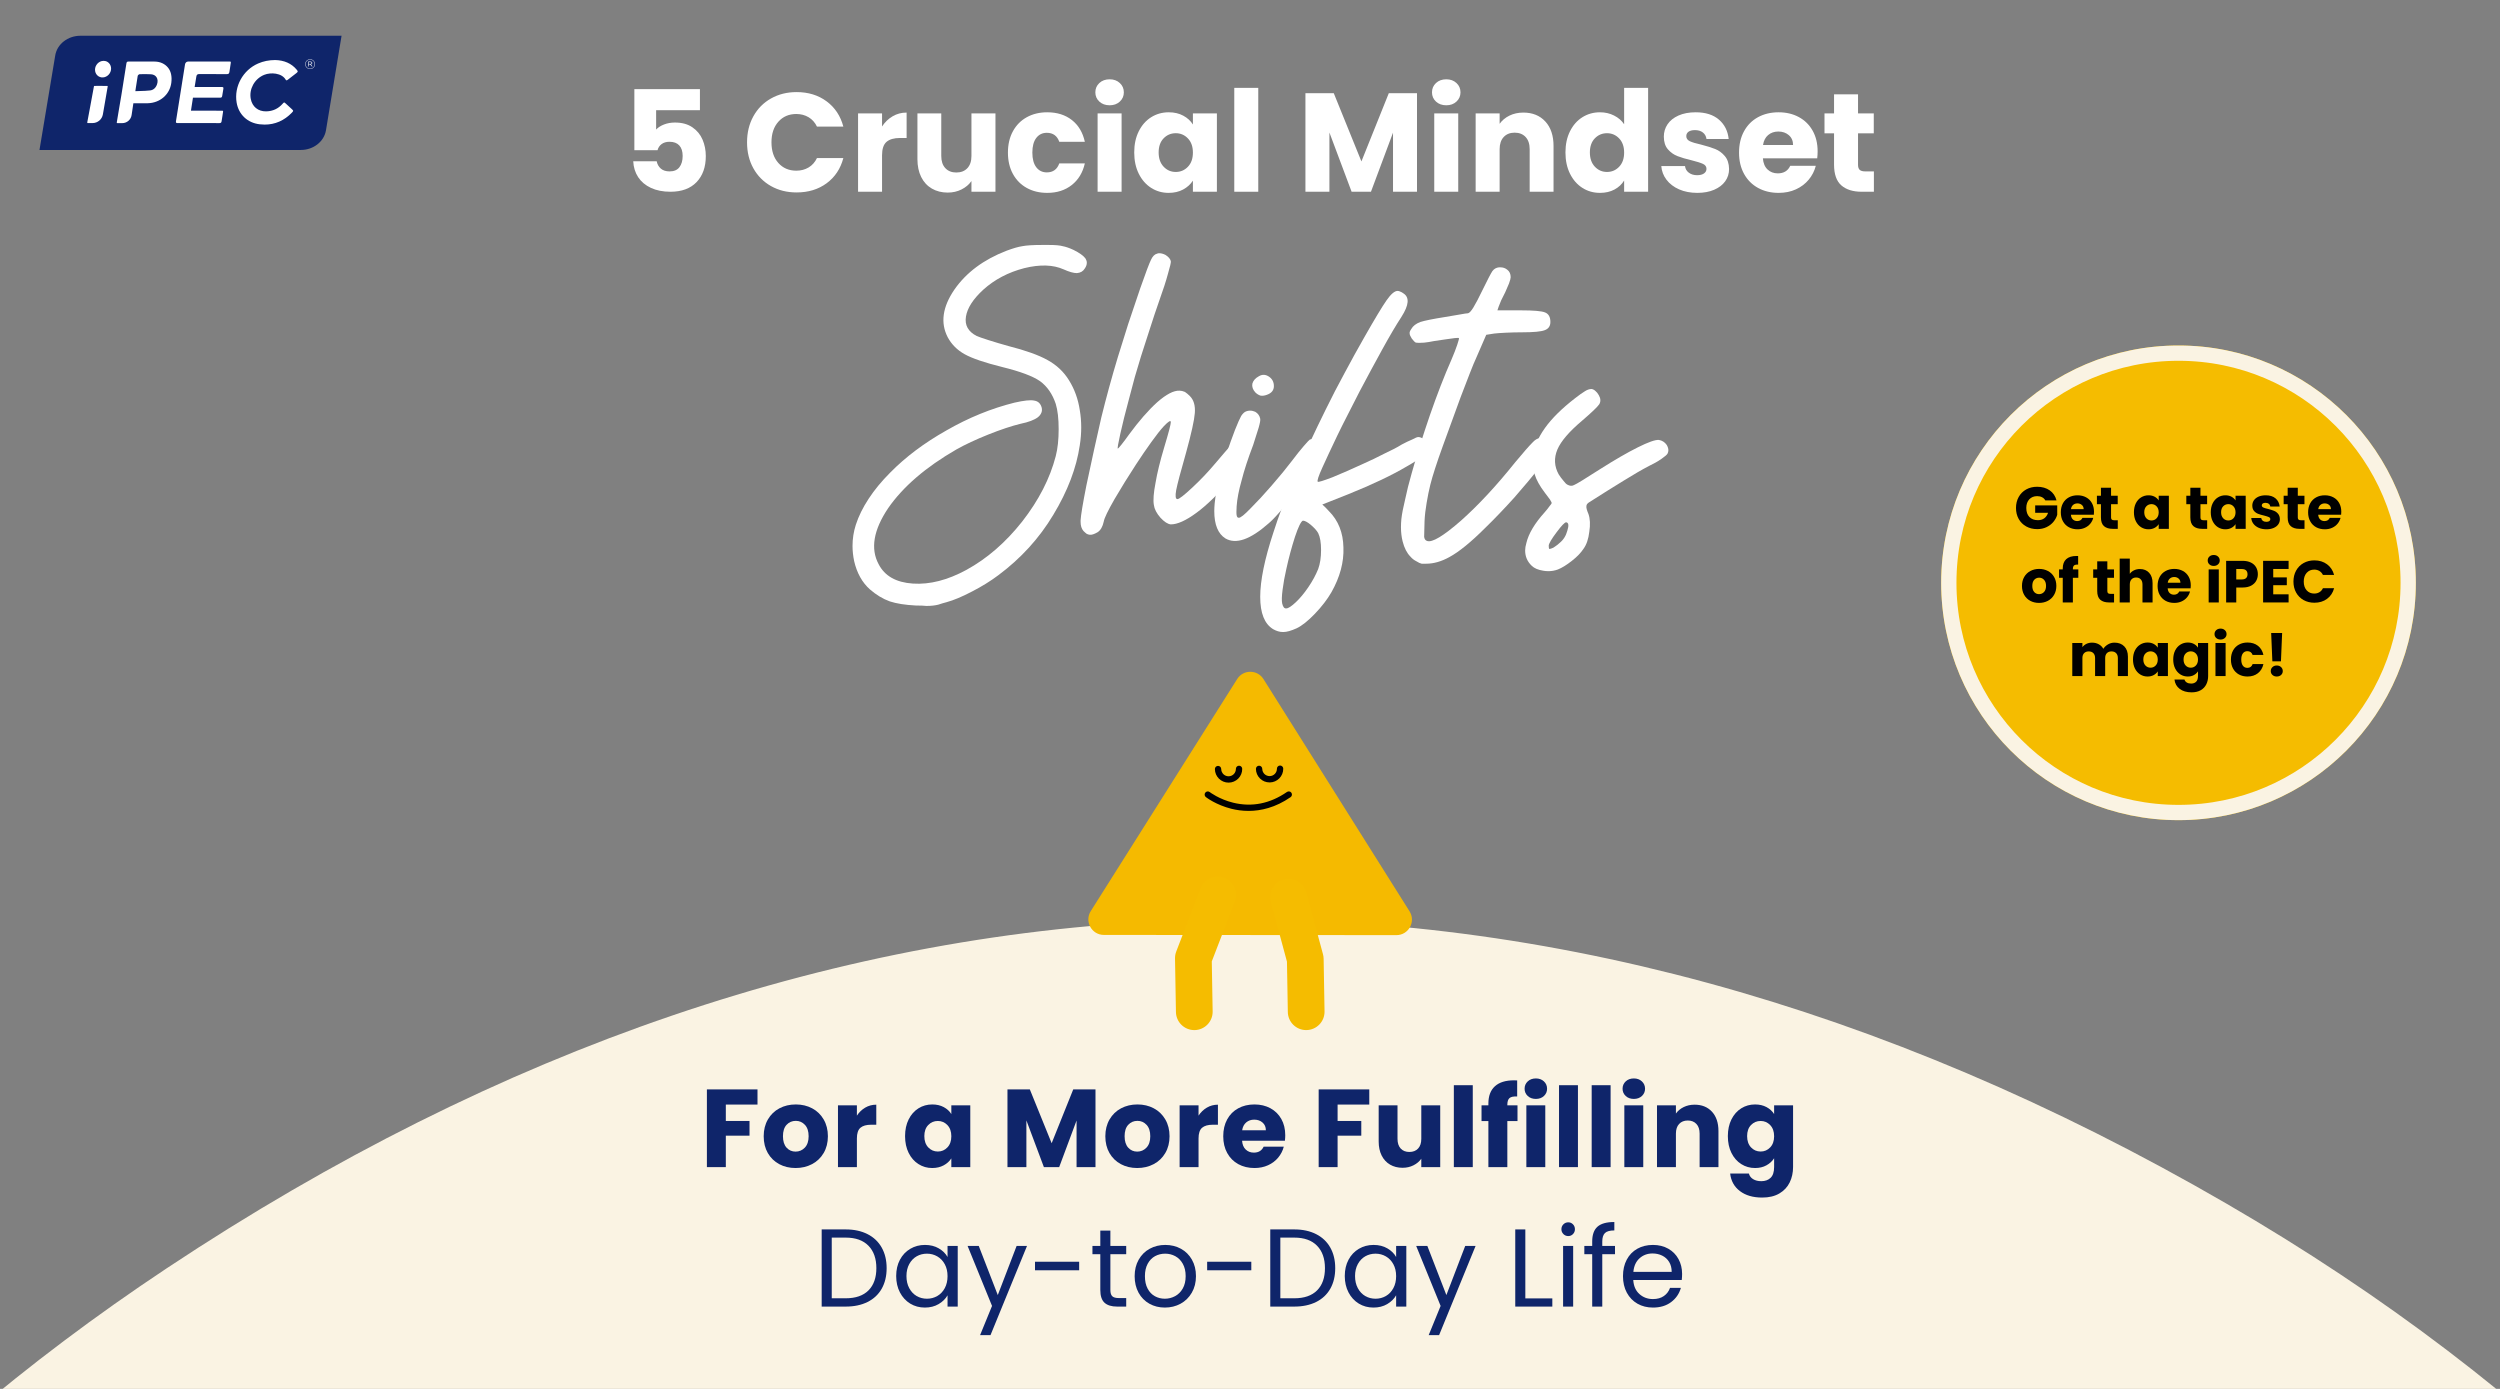 <svg xmlns="http://www.w3.org/2000/svg" xmlns:xlink="http://www.w3.org/1999/xlink" width="1800" zoomAndPan="magnify" viewBox="0 0 1350 750" height="1000" preserveAspectRatio="xMidYMid meet" version="1.0"><rect x="0" y="0" width="1350" height="750" fill="#808080" stroke="none"/><defs><g/><clipPath id="874c25051c"><path d="M 1048.234 186.57 L 1304.547 186.57 L 1304.547 442.883 L 1048.234 442.883 Z M 1048.234 186.57 " clip-rule="nonzero"/></clipPath><clipPath id="61ca814b17"><path d="M 1176.391 186.57 C 1105.613 186.57 1048.234 243.949 1048.234 314.727 C 1048.234 385.504 1105.613 442.883 1176.391 442.883 C 1247.168 442.883 1304.547 385.504 1304.547 314.727 C 1304.547 243.949 1247.168 186.57 1176.391 186.57 Z M 1176.391 186.57 " clip-rule="nonzero"/></clipPath><clipPath id="d696bde5d3"><path d="M 587.707 362.758 L 762.457 362.758 L 762.457 505 L 587.707 505 Z M 587.707 362.758 " clip-rule="nonzero"/></clipPath><clipPath id="566b54f390"><path d="M 685 474 L 716 474 L 716 556.258 L 685 556.258 Z M 685 474 " clip-rule="nonzero"/></clipPath><clipPath id="e68679107e"><path d="M 634 473 L 668 473 L 668 556.258 L 634 556.258 Z M 634 473 " clip-rule="nonzero"/></clipPath></defs><g fill="#ffffff" fill-opacity="1"><g transform="translate(335.588, 103.543)"><g><path d="M 42.375 -44.031 L 18.719 -44.031 L 18.719 -33.578 C 19.727 -34.691 21.141 -35.602 22.953 -36.312 C 24.773 -37.02 26.75 -37.375 28.875 -37.375 C 32.664 -37.375 35.812 -36.516 38.312 -34.797 C 40.812 -33.078 42.641 -30.852 43.797 -28.125 C 44.961 -25.395 45.547 -22.438 45.547 -19.25 C 45.547 -13.344 43.879 -8.656 40.547 -5.188 C 37.211 -1.727 32.516 0 26.453 0 C 22.41 0 18.898 -0.691 15.922 -2.078 C 12.941 -3.473 10.641 -5.406 9.016 -7.875 C 7.398 -10.352 6.516 -13.211 6.359 -16.453 L 19.031 -16.453 C 19.332 -14.879 20.062 -13.57 21.219 -12.531 C 22.383 -11.5 23.977 -10.984 26 -10.984 C 28.375 -10.984 30.141 -11.738 31.297 -13.25 C 32.461 -14.77 33.047 -16.797 33.047 -19.328 C 33.047 -21.805 32.438 -23.703 31.219 -25.016 C 30.008 -26.328 28.242 -26.984 25.922 -26.984 C 24.203 -26.984 22.785 -26.566 21.672 -25.734 C 20.566 -24.898 19.836 -23.801 19.484 -22.438 L 6.969 -22.438 L 6.969 -55.406 L 42.375 -55.406 Z M 42.375 -44.031 "/></g></g></g><g fill="#ffffff" fill-opacity="1"><g transform="translate(384.843, 103.543)"><g/></g></g><g fill="#ffffff" fill-opacity="1"><g transform="translate(400.908, 103.543)"><g><path d="M 2.5 -26.688 C 2.5 -31.938 3.633 -36.617 5.906 -40.734 C 8.188 -44.859 11.359 -48.066 15.422 -50.359 C 19.492 -52.66 24.102 -53.812 29.25 -53.812 C 35.57 -53.812 40.977 -52.145 45.469 -48.812 C 49.969 -45.477 52.977 -40.93 54.5 -35.172 L 40.25 -35.172 C 39.188 -37.391 37.68 -39.078 35.734 -40.234 C 33.785 -41.398 31.578 -41.984 29.109 -41.984 C 25.117 -41.984 21.883 -40.594 19.406 -37.812 C 16.926 -35.039 15.688 -31.332 15.688 -26.688 C 15.688 -22.031 16.926 -18.312 19.406 -15.531 C 21.883 -12.758 25.117 -11.375 29.109 -11.375 C 31.578 -11.375 33.785 -11.953 35.734 -13.109 C 37.68 -14.273 39.188 -15.969 40.25 -18.188 L 54.5 -18.188 C 52.977 -12.426 49.969 -7.891 45.469 -4.578 C 40.977 -1.273 35.57 0.375 29.25 0.375 C 24.102 0.375 19.492 -0.77 15.422 -3.062 C 11.359 -5.363 8.188 -8.562 5.906 -12.656 C 3.633 -16.75 2.5 -21.426 2.5 -26.688 Z M 2.5 -26.688 "/></g></g></g><g fill="#ffffff" fill-opacity="1"><g transform="translate(458.65, 103.543)"><g><path d="M 17.656 -35.25 C 19.176 -37.57 21.07 -39.398 23.344 -40.734 C 25.613 -42.078 28.141 -42.75 30.922 -42.75 L 30.922 -29.031 L 27.359 -29.031 C 24.129 -29.031 21.703 -28.332 20.078 -26.938 C 18.461 -25.551 17.656 -23.113 17.656 -19.625 L 17.656 0 L 4.703 0 L 4.703 -42.297 L 17.656 -42.297 Z M 17.656 -35.25 "/></g></g></g><g fill="#ffffff" fill-opacity="1"><g transform="translate(491.083, 103.543)"><g><path d="M 46.469 -42.297 L 46.469 0 L 33.5 0 L 33.5 -5.766 C 32.188 -3.891 30.406 -2.383 28.156 -1.25 C 25.906 -0.113 23.414 0.453 20.688 0.453 C 17.457 0.453 14.602 -0.266 12.125 -1.703 C 9.645 -3.141 7.723 -5.223 6.359 -7.953 C 5.004 -10.68 4.328 -13.891 4.328 -17.578 L 4.328 -42.297 L 17.203 -42.297 L 17.203 -19.328 C 17.203 -16.492 17.938 -14.297 19.406 -12.734 C 20.875 -11.172 22.844 -10.391 25.312 -10.391 C 27.844 -10.391 29.836 -11.172 31.297 -12.734 C 32.766 -14.297 33.5 -16.492 33.5 -19.328 L 33.5 -42.297 Z M 46.469 -42.297 "/></g></g></g><g fill="#ffffff" fill-opacity="1"><g transform="translate(542.157, 103.543)"><g><path d="M 2.125 -21.141 C 2.125 -25.535 3.02 -29.375 4.812 -32.656 C 6.602 -35.945 9.102 -38.477 12.312 -40.25 C 15.52 -42.02 19.195 -42.906 23.344 -42.906 C 28.645 -42.906 33.078 -41.516 36.641 -38.734 C 40.203 -35.953 42.539 -32.035 43.656 -26.984 L 29.859 -26.984 C 28.703 -30.211 26.457 -31.828 23.125 -31.828 C 20.75 -31.828 18.852 -30.906 17.438 -29.062 C 16.02 -27.219 15.312 -24.578 15.312 -21.141 C 15.312 -17.711 16.02 -15.07 17.438 -13.219 C 18.852 -11.375 20.75 -10.453 23.125 -10.453 C 26.457 -10.453 28.703 -12.07 29.859 -15.312 L 43.656 -15.312 C 42.539 -10.363 40.191 -6.473 36.609 -3.641 C 33.023 -0.805 28.602 0.609 23.344 0.609 C 19.195 0.609 15.52 -0.273 12.312 -2.047 C 9.102 -3.816 6.602 -6.344 4.812 -9.625 C 3.02 -12.906 2.125 -16.742 2.125 -21.141 Z M 2.125 -21.141 "/></g></g></g><g fill="#ffffff" fill-opacity="1"><g transform="translate(588.002, 103.543)"><g><path d="M 11.219 -46.688 C 8.945 -46.688 7.086 -47.352 5.641 -48.688 C 4.203 -50.031 3.484 -51.691 3.484 -53.672 C 3.484 -55.691 4.203 -57.367 5.641 -58.703 C 7.086 -60.047 8.945 -60.719 11.219 -60.719 C 13.438 -60.719 15.266 -60.047 16.703 -58.703 C 18.148 -57.367 18.875 -55.691 18.875 -53.672 C 18.875 -51.691 18.148 -50.031 16.703 -48.688 C 15.266 -47.352 13.438 -46.688 11.219 -46.688 Z M 17.656 -42.297 L 17.656 0 L 4.703 0 L 4.703 -42.297 Z M 17.656 -42.297 "/></g></g></g><g fill="#ffffff" fill-opacity="1"><g transform="translate(610.356, 103.543)"><g><path d="M 2.125 -21.219 C 2.125 -25.562 2.941 -29.375 4.578 -32.656 C 6.223 -35.945 8.457 -38.477 11.281 -40.25 C 14.113 -42.02 17.273 -42.906 20.766 -42.906 C 23.742 -42.906 26.359 -42.297 28.609 -41.078 C 30.859 -39.867 32.594 -38.281 33.812 -36.312 L 33.812 -42.297 L 46.766 -42.297 L 46.766 0 L 33.812 0 L 33.812 -5.984 C 32.539 -4.016 30.781 -2.422 28.531 -1.203 C 26.289 0.004 23.676 0.609 20.688 0.609 C 17.25 0.609 14.113 -0.285 11.281 -2.078 C 8.457 -3.879 6.223 -6.43 4.578 -9.734 C 2.941 -13.047 2.125 -16.875 2.125 -21.219 Z M 33.812 -21.141 C 33.812 -24.379 32.91 -26.93 31.109 -28.797 C 29.316 -30.672 27.133 -31.609 24.562 -31.609 C 21.977 -31.609 19.789 -30.688 18 -28.844 C 16.207 -27 15.312 -24.457 15.312 -21.219 C 15.312 -17.988 16.207 -15.426 18 -13.531 C 19.789 -11.633 21.977 -10.688 24.562 -10.688 C 27.133 -10.688 29.316 -11.617 31.109 -13.484 C 32.91 -15.359 33.812 -17.91 33.812 -21.141 Z M 33.812 -21.141 "/></g></g></g><g fill="#ffffff" fill-opacity="1"><g transform="translate(661.809, 103.543)"><g><path d="M 17.656 -56.094 L 17.656 0 L 4.703 0 L 4.703 -56.094 Z M 17.656 -56.094 "/></g></g></g><g fill="#ffffff" fill-opacity="1"><g transform="translate(684.163, 103.543)"><g/></g></g><g fill="#ffffff" fill-opacity="1"><g transform="translate(700.228, 103.543)"><g><path d="M 64.953 -53.203 L 64.953 0 L 52 0 L 52 -31.906 L 40.094 0 L 29.641 0 L 17.656 -31.984 L 17.656 0 L 4.703 0 L 4.703 -53.203 L 20.016 -53.203 L 34.938 -16.375 L 49.719 -53.203 Z M 64.953 -53.203 "/></g></g></g><g fill="#ffffff" fill-opacity="1"><g transform="translate(769.791, 103.543)"><g><path d="M 11.219 -46.688 C 8.945 -46.688 7.086 -47.352 5.641 -48.688 C 4.203 -50.031 3.484 -51.691 3.484 -53.672 C 3.484 -55.691 4.203 -57.367 5.641 -58.703 C 7.086 -60.047 8.945 -60.719 11.219 -60.719 C 13.438 -60.719 15.266 -60.047 16.703 -58.703 C 18.148 -57.367 18.875 -55.691 18.875 -53.672 C 18.875 -51.691 18.148 -50.031 16.703 -48.688 C 15.266 -47.352 13.438 -46.688 11.219 -46.688 Z M 17.656 -42.297 L 17.656 0 L 4.703 0 L 4.703 -42.297 Z M 17.656 -42.297 "/></g></g></g><g fill="#ffffff" fill-opacity="1"><g transform="translate(792.146, 103.543)"><g><path d="M 30.469 -42.75 C 35.414 -42.75 39.367 -41.145 42.328 -37.938 C 45.285 -34.727 46.766 -30.316 46.766 -24.703 L 46.766 0 L 33.875 0 L 33.875 -22.969 C 33.875 -25.801 33.141 -28 31.672 -29.562 C 30.211 -31.125 28.242 -31.906 25.766 -31.906 C 23.297 -31.906 21.328 -31.125 19.859 -29.562 C 18.391 -28 17.656 -25.801 17.656 -22.969 L 17.656 0 L 4.703 0 L 4.703 -42.297 L 17.656 -42.297 L 17.656 -36.688 C 18.969 -38.551 20.734 -40.023 22.953 -41.109 C 25.18 -42.203 27.688 -42.75 30.469 -42.75 Z M 30.469 -42.75 "/></g></g></g><g fill="#ffffff" fill-opacity="1"><g transform="translate(843.22, 103.543)"><g><path d="M 2.125 -21.219 C 2.125 -25.562 2.941 -29.375 4.578 -32.656 C 6.223 -35.945 8.457 -38.477 11.281 -40.25 C 14.113 -42.02 17.273 -42.906 20.766 -42.906 C 23.547 -42.906 26.082 -42.32 28.375 -41.156 C 30.676 -40 32.488 -38.43 33.812 -36.453 L 33.812 -56.094 L 46.766 -56.094 L 46.766 0 L 33.812 0 L 33.812 -6.062 C 32.594 -4.039 30.859 -2.422 28.609 -1.203 C 26.359 0.004 23.742 0.609 20.766 0.609 C 17.273 0.609 14.113 -0.285 11.281 -2.078 C 8.457 -3.879 6.223 -6.43 4.578 -9.734 C 2.941 -13.047 2.125 -16.875 2.125 -21.219 Z M 33.812 -21.141 C 33.812 -24.379 32.91 -26.93 31.109 -28.797 C 29.316 -30.672 27.133 -31.609 24.562 -31.609 C 21.977 -31.609 19.789 -30.688 18 -28.844 C 16.207 -27 15.312 -24.457 15.312 -21.219 C 15.312 -17.988 16.207 -15.426 18 -13.531 C 19.789 -11.633 21.977 -10.688 24.562 -10.688 C 27.133 -10.688 29.316 -11.617 31.109 -13.484 C 32.91 -15.359 33.812 -17.91 33.812 -21.141 Z M 33.812 -21.141 "/></g></g></g><g fill="#ffffff" fill-opacity="1"><g transform="translate(894.672, 103.543)"><g><path d="M 21.906 0.609 C 18.219 0.609 14.93 -0.02 12.047 -1.281 C 9.172 -2.551 6.898 -4.285 5.234 -6.484 C 3.566 -8.68 2.629 -11.145 2.422 -13.875 L 15.234 -13.875 C 15.391 -12.406 16.07 -11.211 17.281 -10.297 C 18.488 -9.391 19.977 -8.938 21.75 -8.938 C 23.363 -8.938 24.613 -9.254 25.5 -9.891 C 26.383 -10.523 26.828 -11.348 26.828 -12.359 C 26.828 -13.566 26.195 -14.461 24.938 -15.047 C 23.676 -15.629 21.629 -16.273 18.797 -16.984 C 15.766 -17.691 13.238 -18.438 11.219 -19.219 C 9.195 -20 7.453 -21.234 5.984 -22.922 C 4.523 -24.617 3.797 -26.906 3.797 -29.781 C 3.797 -32.207 4.461 -34.422 5.797 -36.422 C 7.141 -38.422 9.109 -40 11.703 -41.156 C 14.305 -42.32 17.406 -42.906 21 -42.906 C 26.301 -42.906 30.477 -41.586 33.531 -38.953 C 36.594 -36.328 38.352 -32.844 38.812 -28.5 L 26.828 -28.5 C 26.629 -29.969 25.984 -31.129 24.891 -31.984 C 23.805 -32.848 22.379 -33.281 20.609 -33.281 C 19.098 -33.281 17.938 -32.988 17.125 -32.406 C 16.32 -31.82 15.922 -31.023 15.922 -30.016 C 15.922 -28.805 16.562 -27.895 17.844 -27.281 C 19.133 -26.676 21.145 -26.07 23.875 -25.469 C 27.008 -24.656 29.562 -23.859 31.531 -23.078 C 33.5 -22.297 35.227 -21.031 36.719 -19.281 C 38.207 -17.539 38.977 -15.207 39.031 -12.281 C 39.031 -9.801 38.332 -7.586 36.938 -5.641 C 35.551 -3.703 33.555 -2.176 30.953 -1.062 C 28.359 0.051 25.344 0.609 21.906 0.609 Z M 21.906 0.609 "/></g></g></g><g fill="#ffffff" fill-opacity="1"><g transform="translate(936.956, 103.543)"><g><path d="M 44.562 -21.828 C 44.562 -20.617 44.488 -19.359 44.344 -18.047 L 15 -18.047 C 15.207 -15.41 16.055 -13.395 17.547 -12 C 19.035 -10.613 20.867 -9.922 23.047 -9.922 C 26.273 -9.922 28.52 -11.285 29.781 -14.016 L 43.578 -14.016 C 42.867 -11.242 41.594 -8.742 39.75 -6.516 C 37.906 -4.297 35.594 -2.551 32.812 -1.281 C 30.039 -0.02 26.938 0.609 23.5 0.609 C 19.352 0.609 15.66 -0.273 12.422 -2.047 C 9.191 -3.816 6.664 -6.344 4.844 -9.625 C 3.031 -12.906 2.125 -16.742 2.125 -21.141 C 2.125 -25.535 3.02 -29.375 4.812 -32.656 C 6.602 -35.945 9.113 -38.477 12.344 -40.25 C 15.582 -42.02 19.301 -42.906 23.5 -42.906 C 27.594 -42.906 31.227 -42.047 34.406 -40.328 C 37.594 -38.609 40.082 -36.156 41.875 -32.969 C 43.664 -29.789 44.562 -26.078 44.562 -21.828 Z M 31.297 -25.234 C 31.297 -27.461 30.535 -29.234 29.016 -30.547 C 27.504 -31.859 25.613 -32.516 23.344 -32.516 C 21.176 -32.516 19.344 -31.883 17.844 -30.625 C 16.352 -29.363 15.43 -27.566 15.078 -25.234 Z M 31.297 -25.234 "/></g></g></g><g fill="#ffffff" fill-opacity="1"><g transform="translate(983.635, 103.543)"><g><path d="M 28.266 -10.984 L 28.266 0 L 21.672 0 C 16.973 0 13.312 -1.145 10.688 -3.438 C 8.062 -5.738 6.75 -9.492 6.75 -14.703 L 6.75 -31.531 L 1.594 -31.531 L 1.594 -42.297 L 6.75 -42.297 L 6.75 -52.609 L 19.703 -52.609 L 19.703 -42.297 L 28.203 -42.297 L 28.203 -31.531 L 19.703 -31.531 L 19.703 -14.547 C 19.703 -13.285 20.004 -12.375 20.609 -11.812 C 21.223 -11.258 22.238 -10.984 23.656 -10.984 Z M 28.266 -10.984 "/></g></g></g><g fill="#ffffff" fill-opacity="1"><g transform="translate(465.05, 310.885)"><g><path d="M 101.266 -178.609 C 104.836 -178.609 107.367 -178.383 108.859 -177.938 C 110.504 -177.633 112.441 -176.961 114.672 -175.922 C 117.953 -174.285 120.113 -172.723 121.156 -171.234 C 121.602 -170.484 121.828 -169.738 121.828 -169 C 121.828 -167.957 121.457 -166.914 120.719 -165.875 C 119.82 -164.375 118.406 -163.551 116.469 -163.406 C 114.676 -163.406 112.289 -164.078 109.312 -165.422 C 103.645 -167.953 96.566 -168.176 88.078 -166.094 C 79.43 -163.852 72.051 -159.977 65.938 -154.469 C 60.426 -149.395 57.301 -144.551 56.562 -139.938 C 55.812 -135.312 57.75 -131.812 62.375 -129.438 C 63.414 -128.988 65.57 -128.238 68.844 -127.188 C 72.125 -126.145 75.629 -125.102 79.359 -124.062 C 88.742 -121.676 95.82 -119.145 100.594 -116.469 C 105.508 -113.781 109.383 -110.129 112.219 -105.516 C 115.195 -100.742 117.133 -95.379 118.031 -89.422 C 119.07 -83.305 119.07 -76.973 118.031 -70.422 C 116.238 -58.191 111.469 -45.672 103.719 -32.859 C 96.125 -20.191 86.211 -9.312 73.984 -0.219 C 69.816 2.906 65.125 5.812 59.906 8.5 C 54.539 11.32 49.922 13.258 46.047 14.312 C 44.859 14.602 43.367 15.047 41.578 15.641 C 39.785 16.086 37.773 16.312 35.547 16.312 L 35.094 16.312 C 33.906 16.164 32.039 16.094 29.5 16.094 C 23.695 15.789 19.004 15.047 15.422 13.859 C 11.691 12.516 8.113 10.352 4.688 7.375 C 0.52 3.645 -2.305 -1.422 -3.797 -7.828 C -4.391 -10.66 -4.688 -13.414 -4.688 -16.094 C -4.688 -19.969 -4.094 -23.77 -2.906 -27.5 C -1.414 -32.113 0.895 -36.805 4.031 -41.578 C 7.156 -46.348 11.023 -51.039 15.641 -55.656 C 23.992 -64.156 34.129 -71.758 46.047 -78.469 C 57.973 -85.32 70.191 -90.312 82.703 -93.438 C 87.922 -94.633 91.5 -95.008 93.438 -94.562 C 95.52 -94.258 96.863 -92.988 97.469 -90.75 C 97.914 -88.82 97.242 -87.109 95.453 -85.609 C 93.516 -84.117 90.383 -82.93 86.062 -82.047 C 81.145 -80.848 75.332 -78.91 68.625 -76.234 C 61.914 -73.547 56.18 -70.863 51.422 -68.188 C 34.867 -58.645 22.57 -48.062 14.531 -36.438 C 6.633 -24.664 4.922 -14.609 9.391 -6.266 C 12.672 0.148 18.852 3.656 27.938 4.25 C 37.031 4.844 46.645 2.383 56.781 -3.125 C 67.957 -9.238 78.016 -17.957 86.953 -29.281 C 95.898 -40.758 101.938 -52.535 105.062 -64.609 C 106.102 -68.629 106.625 -73.473 106.625 -79.141 C 106.625 -84.797 106.102 -89.336 105.062 -92.766 C 103.27 -98.129 100.438 -102.227 96.562 -105.062 C 92.688 -107.75 85.91 -110.285 76.234 -112.672 C 66.691 -115.047 59.91 -117.352 55.891 -119.594 C 51.859 -121.832 48.801 -124.891 46.719 -128.766 C 42.695 -136.516 43.891 -145.082 50.297 -154.469 C 56.703 -163.707 66.094 -170.711 78.469 -175.484 C 82.039 -176.816 84.867 -177.633 86.953 -177.938 C 89.191 -178.383 92.77 -178.609 97.688 -178.609 Z M 101.266 -178.609 "/></g></g></g><g fill="#ffffff" fill-opacity="1"><g transform="translate(593.35, 310.885)"><g><path d="M -8.266 -24.141 C -9.305 -25.336 -9.828 -26.977 -9.828 -29.062 L -9.828 -29.953 C -9.68 -32.641 -8.641 -38.898 -6.703 -48.734 C -3.867 -62.141 -1.188 -74.359 1.344 -85.391 C 4.02 -96.273 7 -107.156 10.281 -118.031 C 12.07 -123.844 13.938 -129.801 15.875 -135.906 C 17.957 -142.02 20.117 -148.43 22.359 -155.141 C 25.336 -163.629 27.273 -168.77 28.172 -170.562 C 29.055 -172.5 30.172 -173.617 31.516 -173.922 C 31.816 -174.066 32.191 -174.141 32.641 -174.141 C 33.68 -174.141 34.797 -173.844 35.984 -173.25 C 37.629 -172.207 38.598 -171.086 38.891 -169.891 C 39.047 -169.297 38.523 -166.988 37.328 -162.969 C 36.285 -159.094 34.797 -154.473 32.859 -149.109 C 31.066 -144.035 29.203 -138.445 27.266 -132.344 C 25.328 -126.375 23.836 -121.754 22.797 -118.484 C 21.754 -114.898 20.641 -111.172 19.453 -107.297 C 18.41 -103.273 17.363 -99.328 16.312 -95.453 C 14.375 -88.297 12.812 -82.035 11.625 -76.672 C 10.426 -71.305 9.977 -68.625 10.281 -68.625 C 10.426 -68.625 11.098 -69.367 12.297 -70.859 C 13.484 -72.348 14.82 -74.141 16.312 -76.234 C 21.676 -83.535 26.742 -89.344 31.516 -93.656 C 36.43 -97.977 40.457 -100.066 43.594 -99.922 C 44.488 -99.922 45.457 -99.695 46.5 -99.25 C 47.395 -98.656 48.285 -97.91 49.172 -97.016 C 51.266 -94.93 52.16 -91.879 51.859 -87.859 C 51.566 -83.984 50.004 -76.898 47.172 -66.609 C 44.191 -56.18 42.398 -49.398 41.797 -46.266 C 41.203 -42.992 41.426 -41.359 42.469 -41.359 C 43.363 -41.359 46.047 -43.441 50.516 -47.609 C 54.992 -51.785 59.164 -56.18 63.031 -60.797 C 64.82 -62.891 66.539 -64.906 68.188 -66.844 C 69.82 -68.781 70.938 -69.973 71.531 -70.422 C 73.613 -72.203 75.703 -72.57 77.797 -71.531 C 79.879 -70.633 80.922 -68.992 80.922 -66.609 L 80.922 -66.172 C 80.922 -65.273 80.25 -63.785 78.906 -61.703 C 77.562 -59.609 75.477 -56.848 72.656 -53.422 C 64.906 -44.484 58.27 -38.004 52.75 -33.984 C 47.094 -29.805 42.473 -27.719 38.891 -27.719 C 37.254 -27.863 35.395 -29.055 33.312 -31.297 C 31.219 -33.68 30.023 -35.988 29.734 -38.219 C 29.285 -40.758 29.582 -44.711 30.625 -50.078 C 31.52 -55.441 33.082 -61.848 35.312 -69.297 C 37.695 -77.191 38.891 -81.738 38.891 -82.938 C 38.891 -84.125 37.625 -83.379 35.094 -80.703 C 33.301 -78.766 31.066 -75.93 28.391 -72.203 C 25.703 -68.473 22.945 -64.445 20.125 -60.125 C 15.945 -53.719 12.07 -47.461 8.5 -41.359 C 4.914 -35.098 2.977 -31.07 2.688 -29.281 C 2.082 -26.445 0.961 -24.508 -0.672 -23.469 C -2.461 -22.426 -3.879 -21.977 -4.922 -22.125 C -5.211 -22.125 -5.734 -22.273 -6.484 -22.578 C -7.078 -23.023 -7.672 -23.547 -8.266 -24.141 Z M -8.266 -24.141 "/></g></g></g><g fill="#ffffff" fill-opacity="1"><g transform="translate(663.758, 310.885)"><g><path d="M -2.016 -20.125 C -6.035 -22.656 -8.047 -27.57 -8.047 -34.875 C -8.047 -36.062 -7.973 -37.477 -7.828 -39.125 C -6.93 -48.656 -3.281 -61.844 3.125 -78.688 C 4.613 -82.414 5.734 -84.945 6.484 -86.281 C 7.379 -87.625 8.273 -88.445 9.172 -88.75 C 10.359 -89.195 11.547 -89.27 12.734 -88.969 L 14.078 -88.516 C 15.566 -87.629 16.461 -86.363 16.766 -84.719 C 16.91 -83.977 16.613 -82.336 15.875 -79.797 C 15.125 -77.266 14.156 -74.211 12.969 -70.641 C 10.133 -63.191 8.047 -56.785 6.703 -51.422 C 5.211 -46.203 4.32 -41.582 4.031 -37.562 C 3.875 -35.02 3.875 -33.379 4.031 -32.641 C 4.176 -31.742 4.547 -31.297 5.141 -31.297 C 6.035 -31.148 8.195 -32.863 11.625 -36.438 C 15.195 -40.008 18.922 -44.035 22.797 -48.516 C 24.891 -51.047 26.906 -53.426 28.844 -55.656 C 30.781 -58.039 32.492 -60.203 33.984 -62.141 C 36.211 -65.117 38.297 -67.727 40.234 -69.969 C 42.172 -72.207 43.289 -73.398 43.594 -73.547 C 46.125 -74.285 48.207 -73.613 49.844 -71.531 C 50.738 -70.344 51.188 -69.148 51.188 -67.953 C 51.188 -66.91 50.961 -65.867 50.516 -64.828 C 49.773 -63.629 48.508 -61.766 46.719 -59.234 C 45.082 -56.848 43.07 -54.164 40.688 -51.188 C 37.406 -46.719 33.898 -42.25 30.172 -37.781 C 26.453 -33.312 23.547 -30.18 21.453 -28.391 C 16.391 -23.922 11.922 -21.016 8.047 -19.672 C 4.172 -18.328 0.816 -18.477 -2.016 -20.125 Z M 14.078 -99.031 C 12.742 -100.52 12.223 -102.082 12.516 -103.719 C 12.961 -105.363 14.156 -106.707 16.094 -107.75 C 17.883 -108.789 19.672 -108.711 21.453 -107.516 C 23.242 -106.328 24.141 -104.613 24.141 -102.375 C 24.141 -100.145 22.875 -98.582 20.344 -97.688 C 19.145 -97.238 18.023 -97.086 16.984 -97.234 C 15.941 -97.535 14.973 -98.133 14.078 -99.031 Z M 14.078 -99.031 "/></g></g></g><g fill="#ffffff" fill-opacity="1"><g transform="translate(705.78, 310.885)"><g><path d="M 52.078 -152.453 C 53.723 -151.41 54.473 -149.848 54.328 -147.766 C 54.172 -145.672 53.051 -142.988 50.969 -139.719 C 48.133 -135.395 44.707 -129.582 40.688 -122.281 C 36.664 -114.977 32.566 -107.375 28.391 -99.469 C 26.305 -95.301 24.219 -91.207 22.125 -87.188 C 20.039 -83.156 18.102 -79.281 16.312 -75.562 C 13.039 -68.707 10.359 -62.969 8.266 -58.344 C 6.18 -53.727 5.363 -51.195 5.812 -50.75 C 6.113 -50.445 8.797 -51.266 13.859 -53.203 C 18.922 -55.285 24.359 -57.672 30.172 -60.359 C 34.203 -62.141 38.078 -64 41.797 -65.938 C 45.672 -67.727 48.801 -69.367 51.188 -70.859 C 53.125 -71.898 54.988 -72.797 56.781 -73.547 C 58.414 -74.441 59.531 -74.891 60.125 -74.891 C 61.32 -74.891 62.594 -74.219 63.938 -72.875 C 65.426 -71.688 66.172 -70.492 66.172 -69.297 C 66.172 -67.055 62.07 -63.629 53.875 -59.016 C 45.82 -54.242 35.316 -49.25 22.359 -44.031 C 19.223 -42.844 14.523 -40.984 8.266 -38.453 C 9.16 -37.703 10.352 -36.508 11.844 -34.875 C 16.914 -29.801 19.523 -23.242 19.672 -15.203 C 19.973 -7.305 17.812 0.738 13.188 8.938 C 10.945 12.812 7.969 16.688 4.25 20.562 C 0.52 24.438 -2.758 27.047 -5.594 28.391 C -8.57 29.734 -10.953 30.406 -12.734 30.406 L -12.969 30.406 C -14.75 30.406 -16.535 29.883 -18.328 28.844 C -22.953 26.008 -25.266 20.195 -25.266 11.406 C -25.266 2.613 -22.879 -9.008 -18.109 -23.469 C -15.422 -31.969 -11.617 -42.031 -6.703 -53.656 C -1.641 -65.281 3.945 -77.273 10.062 -89.641 C 13.344 -96.348 16.77 -102.977 20.344 -109.531 C 23.914 -116.238 27.492 -122.723 31.078 -128.984 C 36.586 -138.672 40.535 -145.227 42.922 -148.656 C 45.305 -152.082 47.316 -153.797 48.953 -153.797 C 49.398 -153.797 49.922 -153.645 50.516 -153.344 C 50.961 -153.195 51.484 -152.898 52.078 -152.453 Z M -13.406 14.984 C -12.957 16.922 -12.211 17.812 -11.172 17.656 C -10.129 17.656 -8.414 16.539 -6.031 14.312 C -3.801 12.219 -1.566 9.535 0.672 6.266 C 2.91 2.984 4.695 -0.297 6.031 -3.578 C 7.07 -6.41 7.594 -9.836 7.594 -13.859 C 7.594 -17.879 7.07 -20.938 6.031 -23.031 C 5.289 -24.363 3.953 -25.852 2.016 -27.5 C 0.223 -28.988 -1.191 -29.734 -2.234 -29.734 C -3.273 -29.285 -4.691 -26.379 -6.484 -21.016 C -8.273 -15.492 -9.836 -9.68 -11.172 -3.578 C -12.066 0.297 -12.738 4.02 -13.188 7.594 C -13.633 11.02 -13.707 13.484 -13.406 14.984 Z M -13.406 14.984 "/></g></g></g><g fill="#ffffff" fill-opacity="1"><g transform="translate(764.118, 310.885)"><g><path d="M 3.578 -6.484 C 2.828 -6.629 1.859 -7.078 0.672 -7.828 C -0.523 -8.422 -1.566 -9.238 -2.453 -10.281 C -4.391 -12.219 -5.805 -14.973 -6.703 -18.547 C -7.297 -20.93 -7.594 -23.469 -7.594 -26.156 C -7.594 -27.645 -7.52 -29.133 -7.375 -30.625 C -7.082 -33.312 -6.41 -36.812 -5.359 -41.125 C -4.473 -45.445 -3.281 -50.219 -1.781 -55.438 C 0.895 -64.977 4.172 -75.41 8.047 -86.734 C 11.922 -97.91 15.797 -107.895 19.672 -116.688 C 21.016 -119.82 22.055 -122.504 22.797 -124.734 C 23.547 -126.973 23.848 -128.164 23.703 -128.312 C 23.547 -128.457 22.797 -128.457 21.453 -128.312 C 20.117 -128.164 18.484 -127.941 16.547 -127.641 C 14.754 -127.336 12.738 -127.039 10.5 -126.75 C 8.27 -126.301 6.41 -126.004 4.922 -125.859 C 2.68 -125.703 1.191 -125.703 0.453 -125.859 C -0.148 -126.148 -0.895 -126.895 -1.781 -128.094 C -2.531 -129.281 -2.906 -130.172 -2.906 -130.766 C -3.051 -131.367 -2.754 -132.191 -2.016 -133.234 C -1.117 -134.867 0.52 -136.133 2.906 -137.031 C 5.289 -137.781 9.758 -138.676 16.312 -139.719 C 19.145 -140.164 21.754 -140.609 24.141 -141.047 C 26.523 -141.492 28.016 -141.719 28.609 -141.719 C 29.359 -141.875 30.328 -142.922 31.516 -144.859 C 32.711 -146.797 34.352 -149.926 36.438 -154.25 C 39.125 -159.758 40.91 -163.188 41.797 -164.531 C 42.691 -165.719 43.883 -166.383 45.375 -166.531 L 46.047 -166.531 C 47.535 -166.531 48.801 -166.086 49.844 -165.203 C 51.039 -164.305 51.641 -162.961 51.641 -161.172 C 51.641 -160.578 51.344 -159.457 50.75 -157.812 C 50.145 -156.32 49.473 -154.758 48.734 -153.125 L 46.5 -148.656 L 45.156 -145.297 L 44.484 -143.297 L 57.234 -143.297 C 64.086 -143.297 68.406 -142.922 70.188 -142.172 C 72.125 -141.422 73.094 -139.707 73.094 -137.031 C 73.094 -134.789 72.051 -133.301 69.969 -132.562 C 68.031 -131.812 64.004 -131.438 57.891 -131.438 C 54.91 -131.438 51.93 -131.363 48.953 -131.219 C 45.973 -131.07 43.891 -130.922 42.703 -130.766 C 41.805 -130.617 40.391 -130.395 38.453 -130.094 C 37.254 -127.414 35.539 -123.469 33.312 -118.25 C 32.27 -116.02 31 -112.969 29.5 -109.094 C 28.008 -105.219 26.375 -100.969 24.594 -96.344 C 21.457 -87.852 18.254 -79.062 14.984 -69.969 C 11.703 -60.875 9.461 -53.941 8.266 -49.172 C 7.523 -46.191 6.859 -42.914 6.266 -39.344 C 5.66 -35.914 5.285 -32.633 5.141 -29.5 C 4.992 -25.031 4.922 -22.203 4.922 -21.016 C 5.066 -19.816 5.586 -19.07 6.484 -18.781 C 9.16 -17.738 15.27 -21.391 24.812 -29.734 C 34.195 -38.078 43.957 -48.582 54.094 -61.25 C 58.562 -66.613 61.617 -70.113 63.266 -71.75 C 64.754 -73.395 66.094 -74.219 67.281 -74.219 C 68.926 -74.219 70.344 -73.617 71.531 -72.422 C 72.727 -71.234 73.328 -69.895 73.328 -68.406 C 73.328 -67.812 72.727 -66.617 71.531 -64.828 C 70.488 -63.035 69 -60.875 67.062 -58.344 C 63.488 -53.727 59.02 -48.363 53.656 -42.25 C 48.133 -36.133 42.844 -30.617 37.781 -25.703 C 30.176 -18.109 23.766 -12.895 18.547 -10.062 C 14.234 -7.676 10.062 -6.484 6.031 -6.484 Z M 3.578 -6.484 "/></g></g></g><g fill="#ffffff" fill-opacity="1"><g transform="translate(828.268, 310.885)"><g><path d="M 35.094 -97.469 C 36.133 -95.676 36.207 -94.035 35.312 -92.547 C 34.27 -91.055 31.145 -88.078 25.938 -83.609 C 19.07 -77.797 14.672 -72.656 12.734 -68.188 C 10.797 -63.562 11.02 -59.086 13.406 -54.766 C 14.156 -53.578 14.977 -52.461 15.875 -51.422 C 16.77 -50.223 17.516 -49.473 18.109 -49.172 C 19.453 -48.43 20.645 -48.359 21.688 -48.953 C 22.875 -49.398 27.641 -52.305 35.984 -57.672 C 43.734 -62.586 50.441 -66.461 56.109 -69.297 C 61.773 -72.129 65.578 -73.473 67.516 -73.328 C 69.297 -73.023 70.707 -72.129 71.75 -70.641 C 72.352 -69.598 72.656 -68.629 72.656 -67.734 C 72.656 -67.141 72.504 -66.539 72.203 -65.938 C 71.898 -65.344 70.781 -64.375 68.844 -63.031 C 66.906 -61.695 64.672 -60.43 62.141 -59.234 C 58.422 -57.297 53.801 -54.613 48.281 -51.188 C 42.914 -47.906 36.734 -44.031 29.734 -39.562 C 28.836 -38.969 28.391 -38.301 28.391 -37.562 C 28.242 -36.812 28.613 -35.395 29.5 -33.312 C 30.395 -30.77 30.547 -27.566 29.953 -23.703 C 29.504 -19.828 28.461 -16.77 26.828 -14.531 C 25.336 -12.289 23.25 -10.129 20.562 -8.047 C 17.727 -5.805 15.195 -4.242 12.969 -3.359 C 11.32 -2.754 9.609 -2.453 7.828 -2.453 C 6.93 -2.453 6.035 -2.531 5.141 -2.688 C 2.305 -3.133 0.219 -4.023 -1.125 -5.359 C -3.5 -7.598 -4.688 -10.359 -4.688 -13.641 C -4.688 -14.828 -4.469 -16.164 -4.031 -17.656 C -2.832 -22.727 0.445 -28.242 5.812 -34.203 C 6.852 -35.391 7.75 -36.508 8.5 -37.562 C 9.238 -38.445 9.609 -38.969 9.609 -39.125 C 9.754 -39.27 9.457 -39.938 8.719 -41.125 C 7.969 -42.176 7.07 -43.367 6.031 -44.703 C 3.195 -48.43 1.336 -51.785 0.453 -54.766 C -0.598 -57.898 -0.898 -61.18 -0.453 -64.609 C 0.148 -69.523 2.312 -74.586 6.031 -79.797 C 9.758 -85.016 15.203 -90.383 22.359 -95.906 C 24.441 -97.539 26.227 -98.805 27.719 -99.703 C 28.906 -100.441 30.023 -100.812 31.078 -100.812 L 31.297 -100.812 C 32.035 -100.664 32.707 -100.297 33.312 -99.703 C 33.906 -99.254 34.5 -98.508 35.094 -97.469 Z M 8.047 -16.312 C 8.047 -15.426 8.117 -14.832 8.266 -14.531 C 8.422 -14.383 8.867 -14.457 9.609 -14.75 C 10.203 -14.906 10.875 -15.281 11.625 -15.875 C 12.52 -16.469 13.266 -17.062 13.859 -17.656 C 15.941 -19.301 17.359 -21.535 18.109 -24.359 C 19.004 -27.191 18.781 -28.688 17.438 -28.844 C 16.688 -28.844 14.973 -27.051 12.297 -23.469 C 9.609 -19.895 8.191 -17.508 8.047 -16.312 Z M 8.047 -16.312 "/></g></g></g><g clip-path="url(#874c25051c)"><g clip-path="url(#61ca814b17)"><path fill="#f5bc00" d="M 1048.234 186.57 L 1304.547 186.57 L 1304.547 442.883 L 1048.234 442.883 Z M 1048.234 186.57 " fill-opacity="1" fill-rule="nonzero"/><path stroke-linecap="butt" transform="matrix(0.75, 0, 0, 0.75, 1048.235, 186.571)" fill="none" stroke-linejoin="miter" d="M 170.875 -0 C 76.505 -0 -0 76.505 -0 170.875 C -0 265.244 76.505 341.75 170.875 341.75 C 265.244 341.75 341.75 265.244 341.75 170.875 C 341.75 76.505 265.244 -0 170.875 -0 Z M 170.875 -0 " stroke="#faf3e3" stroke-width="22" stroke-opacity="1" stroke-miterlimit="4"/></g></g><g fill="#000000" fill-opacity="1"><g transform="translate(1087.574, 285.571)"><g><path d="M 16.891 -15.359 C 16.484 -16.109 15.898 -16.676 15.141 -17.062 C 14.391 -17.457 13.504 -17.656 12.484 -17.656 C 10.711 -17.656 9.289 -17.07 8.219 -15.906 C 7.156 -14.75 6.625 -13.203 6.625 -11.266 C 6.625 -9.191 7.18 -7.57 8.297 -6.406 C 9.422 -5.25 10.961 -4.672 12.922 -4.672 C 14.266 -4.672 15.398 -5.008 16.328 -5.688 C 17.266 -6.375 17.945 -7.359 18.375 -8.641 L 11.422 -8.641 L 11.422 -12.672 L 23.328 -12.672 L 23.328 -7.578 C 22.922 -6.211 22.234 -4.941 21.266 -3.766 C 20.297 -2.598 19.062 -1.648 17.562 -0.922 C 16.07 -0.203 14.391 0.156 12.516 0.156 C 10.297 0.156 8.316 -0.328 6.578 -1.297 C 4.836 -2.266 3.484 -3.613 2.516 -5.344 C 1.547 -7.07 1.062 -9.047 1.062 -11.266 C 1.062 -13.484 1.547 -15.461 2.516 -17.203 C 3.484 -18.941 4.832 -20.297 6.562 -21.266 C 8.289 -22.234 10.266 -22.719 12.484 -22.719 C 15.172 -22.719 17.438 -22.066 19.281 -20.766 C 21.125 -19.461 22.344 -17.66 22.938 -15.359 Z M 16.891 -15.359 "/></g></g></g><g fill="#000000" fill-opacity="1"><g transform="translate(1111.952, 285.571)"><g><path d="M 18.812 -9.219 C 18.812 -8.707 18.781 -8.172 18.719 -7.609 L 6.344 -7.609 C 6.426 -6.504 6.781 -5.656 7.406 -5.062 C 8.039 -4.477 8.816 -4.188 9.734 -4.188 C 11.098 -4.188 12.047 -4.766 12.578 -5.922 L 18.406 -5.922 C 18.102 -4.742 17.562 -3.688 16.781 -2.75 C 16 -1.812 15.02 -1.078 13.844 -0.547 C 12.676 -0.016 11.367 0.25 9.922 0.25 C 8.172 0.25 6.613 -0.117 5.25 -0.859 C 3.883 -1.609 2.816 -2.676 2.047 -4.062 C 1.273 -5.445 0.891 -7.066 0.891 -8.922 C 0.891 -10.785 1.27 -12.41 2.031 -13.797 C 2.789 -15.18 3.852 -16.242 5.219 -16.984 C 6.582 -17.734 8.148 -18.109 9.922 -18.109 C 11.648 -18.109 13.188 -17.742 14.531 -17.016 C 15.875 -16.297 16.922 -15.266 17.672 -13.922 C 18.43 -12.578 18.812 -11.008 18.812 -9.219 Z M 13.219 -10.656 C 13.219 -11.594 12.895 -12.336 12.25 -12.891 C 11.613 -13.453 10.816 -13.734 9.859 -13.734 C 8.941 -13.734 8.164 -13.461 7.531 -12.922 C 6.906 -12.391 6.52 -11.633 6.375 -10.656 Z M 13.219 -10.656 "/></g></g></g><g fill="#000000" fill-opacity="1"><g transform="translate(1131.66, 285.571)"><g><path d="M 11.938 -4.641 L 11.938 0 L 9.156 0 C 7.164 0 5.613 -0.484 4.5 -1.453 C 3.395 -2.422 2.844 -4.004 2.844 -6.203 L 2.844 -13.312 L 0.672 -13.312 L 0.672 -17.859 L 2.844 -17.859 L 2.844 -22.203 L 8.312 -22.203 L 8.312 -17.859 L 11.906 -17.859 L 11.906 -13.312 L 8.312 -13.312 L 8.312 -6.141 C 8.312 -5.609 8.441 -5.223 8.703 -4.984 C 8.961 -4.754 9.391 -4.641 9.984 -4.641 Z M 11.938 -4.641 "/></g></g></g><g fill="#000000" fill-opacity="1"><g transform="translate(1144.648, 285.571)"><g/></g></g><g fill="#000000" fill-opacity="1"><g transform="translate(1151.431, 285.571)"><g><path d="M 0.891 -8.953 C 0.891 -10.797 1.234 -12.41 1.922 -13.797 C 2.617 -15.18 3.566 -16.242 4.766 -16.984 C 5.961 -17.734 7.297 -18.109 8.766 -18.109 C 10.023 -18.109 11.129 -17.852 12.078 -17.344 C 13.023 -16.832 13.754 -16.16 14.266 -15.328 L 14.266 -17.859 L 19.75 -17.859 L 19.75 0 L 14.266 0 L 14.266 -2.531 C 13.734 -1.695 12.992 -1.023 12.047 -0.516 C 11.098 -0.004 9.992 0.25 8.734 0.25 C 7.285 0.25 5.961 -0.125 4.766 -0.875 C 3.566 -1.633 2.617 -2.711 1.922 -4.109 C 1.234 -5.504 0.891 -7.117 0.891 -8.953 Z M 14.266 -8.922 C 14.266 -10.285 13.883 -11.363 13.125 -12.156 C 12.375 -12.945 11.457 -13.344 10.375 -13.344 C 9.281 -13.344 8.352 -12.953 7.594 -12.172 C 6.844 -11.398 6.469 -10.328 6.469 -8.953 C 6.469 -7.586 6.844 -6.504 7.594 -5.703 C 8.352 -4.91 9.281 -4.516 10.375 -4.516 C 11.457 -4.516 12.375 -4.906 13.125 -5.688 C 13.883 -6.477 14.266 -7.555 14.266 -8.922 Z M 14.266 -8.922 "/></g></g></g><g fill="#000000" fill-opacity="1"><g transform="translate(1173.153, 285.571)"><g/></g></g><g fill="#000000" fill-opacity="1"><g transform="translate(1179.936, 285.571)"><g><path d="M 11.938 -4.641 L 11.938 0 L 9.156 0 C 7.164 0 5.613 -0.484 4.5 -1.453 C 3.395 -2.422 2.844 -4.004 2.844 -6.203 L 2.844 -13.312 L 0.672 -13.312 L 0.672 -17.859 L 2.844 -17.859 L 2.844 -22.203 L 8.312 -22.203 L 8.312 -17.859 L 11.906 -17.859 L 11.906 -13.312 L 8.312 -13.312 L 8.312 -6.141 C 8.312 -5.609 8.441 -5.223 8.703 -4.984 C 8.961 -4.754 9.391 -4.641 9.984 -4.641 Z M 11.938 -4.641 "/></g></g></g><g fill="#000000" fill-opacity="1"><g transform="translate(1192.925, 285.571)"><g><path d="M 0.891 -8.953 C 0.891 -10.797 1.234 -12.41 1.922 -13.797 C 2.617 -15.18 3.566 -16.242 4.766 -16.984 C 5.961 -17.734 7.297 -18.109 8.766 -18.109 C 10.023 -18.109 11.129 -17.852 12.078 -17.344 C 13.023 -16.832 13.754 -16.16 14.266 -15.328 L 14.266 -17.859 L 19.75 -17.859 L 19.75 0 L 14.266 0 L 14.266 -2.531 C 13.734 -1.695 12.992 -1.023 12.047 -0.516 C 11.098 -0.004 9.992 0.25 8.734 0.25 C 7.285 0.25 5.961 -0.125 4.766 -0.875 C 3.566 -1.633 2.617 -2.711 1.922 -4.109 C 1.234 -5.504 0.891 -7.117 0.891 -8.953 Z M 14.266 -8.922 C 14.266 -10.285 13.883 -11.363 13.125 -12.156 C 12.375 -12.945 11.457 -13.344 10.375 -13.344 C 9.281 -13.344 8.352 -12.953 7.594 -12.172 C 6.844 -11.398 6.469 -10.328 6.469 -8.953 C 6.469 -7.586 6.844 -6.504 7.594 -5.703 C 8.352 -4.91 9.281 -4.516 10.375 -4.516 C 11.457 -4.516 12.375 -4.906 13.125 -5.688 C 13.883 -6.477 14.266 -7.555 14.266 -8.922 Z M 14.266 -8.922 "/></g></g></g><g fill="#000000" fill-opacity="1"><g transform="translate(1214.647, 285.571)"><g><path d="M 9.25 0.25 C 7.688 0.25 6.297 -0.016 5.078 -0.547 C 3.867 -1.078 2.91 -1.805 2.203 -2.734 C 1.504 -3.66 1.113 -4.703 1.031 -5.859 L 6.438 -5.859 C 6.5 -5.234 6.785 -4.727 7.297 -4.344 C 7.805 -3.969 8.438 -3.781 9.188 -3.781 C 9.863 -3.781 10.391 -3.91 10.766 -4.172 C 11.141 -4.441 11.328 -4.789 11.328 -5.219 C 11.328 -5.727 11.062 -6.102 10.531 -6.344 C 10 -6.594 9.133 -6.867 7.938 -7.172 C 6.656 -7.461 5.586 -7.773 4.734 -8.109 C 3.879 -8.441 3.141 -8.961 2.516 -9.672 C 1.898 -10.391 1.594 -11.359 1.594 -12.578 C 1.594 -13.598 1.875 -14.531 2.438 -15.375 C 3.008 -16.219 3.844 -16.883 4.938 -17.375 C 6.039 -17.863 7.348 -18.109 8.859 -18.109 C 11.098 -18.109 12.863 -17.551 14.156 -16.438 C 15.445 -15.332 16.191 -13.863 16.391 -12.031 L 11.328 -12.031 C 11.242 -12.645 10.973 -13.133 10.516 -13.5 C 10.055 -13.863 9.453 -14.047 8.703 -14.047 C 8.066 -14.047 7.578 -13.922 7.234 -13.672 C 6.891 -13.43 6.719 -13.098 6.719 -12.672 C 6.719 -12.16 6.988 -11.773 7.531 -11.516 C 8.082 -11.266 8.93 -11.008 10.078 -10.75 C 11.398 -10.406 12.477 -10.066 13.312 -9.734 C 14.145 -9.41 14.875 -8.879 15.5 -8.141 C 16.133 -7.41 16.461 -6.426 16.484 -5.188 C 16.484 -4.133 16.188 -3.195 15.594 -2.375 C 15.008 -1.562 14.164 -0.922 13.062 -0.453 C 11.969 0.016 10.695 0.25 9.25 0.25 Z M 9.25 0.25 "/></g></g></g><g fill="#000000" fill-opacity="1"><g transform="translate(1232.499, 285.571)"><g><path d="M 11.938 -4.641 L 11.938 0 L 9.156 0 C 7.164 0 5.613 -0.484 4.5 -1.453 C 3.395 -2.422 2.844 -4.004 2.844 -6.203 L 2.844 -13.312 L 0.672 -13.312 L 0.672 -17.859 L 2.844 -17.859 L 2.844 -22.203 L 8.312 -22.203 L 8.312 -17.859 L 11.906 -17.859 L 11.906 -13.312 L 8.312 -13.312 L 8.312 -6.141 C 8.312 -5.609 8.441 -5.223 8.703 -4.984 C 8.961 -4.754 9.391 -4.641 9.984 -4.641 Z M 11.938 -4.641 "/></g></g></g><g fill="#000000" fill-opacity="1"><g transform="translate(1245.488, 285.571)"><g><path d="M 18.812 -9.219 C 18.812 -8.707 18.781 -8.172 18.719 -7.609 L 6.344 -7.609 C 6.426 -6.504 6.781 -5.656 7.406 -5.062 C 8.039 -4.477 8.816 -4.188 9.734 -4.188 C 11.098 -4.188 12.047 -4.766 12.578 -5.922 L 18.406 -5.922 C 18.102 -4.742 17.562 -3.688 16.781 -2.75 C 16 -1.812 15.02 -1.078 13.844 -0.547 C 12.676 -0.016 11.367 0.25 9.922 0.25 C 8.172 0.25 6.613 -0.117 5.25 -0.859 C 3.883 -1.609 2.816 -2.676 2.047 -4.062 C 1.273 -5.445 0.891 -7.066 0.891 -8.922 C 0.891 -10.785 1.27 -12.41 2.031 -13.797 C 2.789 -15.18 3.852 -16.242 5.219 -16.984 C 6.582 -17.734 8.148 -18.109 9.922 -18.109 C 11.648 -18.109 13.188 -17.742 14.531 -17.016 C 15.875 -16.297 16.922 -15.266 17.672 -13.922 C 18.43 -12.578 18.812 -11.008 18.812 -9.219 Z M 13.219 -10.656 C 13.219 -11.594 12.895 -12.336 12.25 -12.891 C 11.613 -13.453 10.816 -13.734 9.859 -13.734 C 8.941 -13.734 8.164 -13.461 7.531 -12.922 C 6.906 -12.391 6.52 -11.633 6.375 -10.656 Z M 13.219 -10.656 "/></g></g></g><g fill="#000000" fill-opacity="1"><g transform="translate(1090.973, 325.321)"><g><path d="M 10.109 0.25 C 8.359 0.25 6.785 -0.117 5.391 -0.859 C 3.992 -1.609 2.895 -2.676 2.094 -4.062 C 1.289 -5.445 0.891 -7.066 0.891 -8.922 C 0.891 -10.766 1.297 -12.383 2.109 -13.781 C 2.922 -15.176 4.031 -16.242 5.438 -16.984 C 6.844 -17.734 8.422 -18.109 10.172 -18.109 C 11.922 -18.109 13.5 -17.734 14.906 -16.984 C 16.32 -16.242 17.43 -15.176 18.234 -13.781 C 19.047 -12.383 19.453 -10.766 19.453 -8.922 C 19.453 -7.086 19.039 -5.473 18.219 -4.078 C 17.395 -2.68 16.273 -1.609 14.859 -0.859 C 13.441 -0.117 11.859 0.25 10.109 0.25 Z M 10.109 -4.484 C 11.16 -4.484 12.051 -4.863 12.781 -5.625 C 13.52 -6.395 13.891 -7.492 13.891 -8.922 C 13.891 -10.359 13.531 -11.457 12.812 -12.219 C 12.102 -12.988 11.223 -13.375 10.172 -13.375 C 9.109 -13.375 8.223 -12.992 7.516 -12.234 C 6.816 -11.484 6.469 -10.379 6.469 -8.922 C 6.469 -7.492 6.812 -6.395 7.5 -5.625 C 8.195 -4.863 9.066 -4.484 10.109 -4.484 Z M 10.109 -4.484 "/></g></g></g><g fill="#000000" fill-opacity="1"><g transform="translate(1111.352, 325.321)"><g><path d="M 10.938 -13.312 L 8 -13.312 L 8 0 L 2.531 0 L 2.531 -13.312 L 0.547 -13.312 L 0.547 -17.859 L 2.531 -17.859 L 2.531 -18.375 C 2.531 -20.562 3.156 -22.227 4.406 -23.375 C 5.664 -24.52 7.516 -25.094 9.953 -25.094 C 10.359 -25.094 10.656 -25.082 10.844 -25.062 L 10.844 -20.422 C 9.801 -20.484 9.066 -20.332 8.641 -19.969 C 8.211 -19.602 8 -18.953 8 -18.016 L 8 -17.859 L 10.938 -17.859 Z M 10.938 -13.312 "/></g></g></g><g fill="#000000" fill-opacity="1"><g transform="translate(1122.869, 325.321)"><g/></g></g><g fill="#000000" fill-opacity="1"><g transform="translate(1129.651, 325.321)"><g><path d="M 11.938 -4.641 L 11.938 0 L 9.156 0 C 7.164 0 5.613 -0.484 4.5 -1.453 C 3.395 -2.422 2.844 -4.004 2.844 -6.203 L 2.844 -13.312 L 0.672 -13.312 L 0.672 -17.859 L 2.844 -17.859 L 2.844 -22.203 L 8.312 -22.203 L 8.312 -17.859 L 11.906 -17.859 L 11.906 -13.312 L 8.312 -13.312 L 8.312 -6.141 C 8.312 -5.609 8.441 -5.223 8.703 -4.984 C 8.961 -4.754 9.391 -4.641 9.984 -4.641 Z M 11.938 -4.641 "/></g></g></g><g fill="#000000" fill-opacity="1"><g transform="translate(1142.64, 325.321)"><g><path d="M 12.953 -18.047 C 15.004 -18.047 16.648 -17.367 17.891 -16.016 C 19.129 -14.66 19.75 -12.801 19.75 -10.438 L 19.75 0 L 14.297 0 L 14.297 -9.703 C 14.297 -10.891 13.988 -11.812 13.375 -12.469 C 12.758 -13.133 11.926 -13.469 10.875 -13.469 C 9.832 -13.469 9 -13.133 8.375 -12.469 C 7.758 -11.812 7.453 -10.891 7.453 -9.703 L 7.453 0 L 1.984 0 L 1.984 -23.688 L 7.453 -23.688 L 7.453 -15.453 C 8.004 -16.242 8.758 -16.875 9.719 -17.344 C 10.688 -17.812 11.766 -18.047 12.953 -18.047 Z M 12.953 -18.047 "/></g></g></g><g fill="#000000" fill-opacity="1"><g transform="translate(1164.203, 325.321)"><g><path d="M 18.812 -9.219 C 18.812 -8.707 18.781 -8.172 18.719 -7.609 L 6.344 -7.609 C 6.426 -6.504 6.781 -5.656 7.406 -5.062 C 8.039 -4.477 8.816 -4.188 9.734 -4.188 C 11.098 -4.188 12.047 -4.766 12.578 -5.922 L 18.406 -5.922 C 18.102 -4.742 17.562 -3.688 16.781 -2.75 C 16 -1.812 15.02 -1.078 13.844 -0.547 C 12.676 -0.016 11.367 0.25 9.922 0.25 C 8.172 0.25 6.613 -0.117 5.25 -0.859 C 3.883 -1.609 2.816 -2.676 2.047 -4.062 C 1.273 -5.445 0.891 -7.066 0.891 -8.922 C 0.891 -10.785 1.27 -12.41 2.031 -13.797 C 2.789 -15.18 3.852 -16.242 5.219 -16.984 C 6.582 -17.734 8.148 -18.109 9.922 -18.109 C 11.648 -18.109 13.188 -17.742 14.531 -17.016 C 15.875 -16.297 16.922 -15.266 17.672 -13.922 C 18.43 -12.578 18.812 -11.008 18.812 -9.219 Z M 13.219 -10.656 C 13.219 -11.594 12.895 -12.336 12.25 -12.891 C 11.613 -13.453 10.816 -13.734 9.859 -13.734 C 8.941 -13.734 8.164 -13.461 7.531 -12.922 C 6.906 -12.391 6.52 -11.633 6.375 -10.656 Z M 13.219 -10.656 "/></g></g></g><g fill="#000000" fill-opacity="1"><g transform="translate(1183.91, 325.321)"><g/></g></g><g fill="#000000" fill-opacity="1"><g transform="translate(1190.692, 325.321)"><g><path d="M 4.734 -19.719 C 3.773 -19.719 2.988 -20 2.375 -20.562 C 1.77 -21.125 1.469 -21.82 1.469 -22.656 C 1.469 -23.508 1.77 -24.219 2.375 -24.781 C 2.988 -25.344 3.773 -25.625 4.734 -25.625 C 5.672 -25.625 6.441 -25.344 7.047 -24.781 C 7.66 -24.219 7.969 -23.508 7.969 -22.656 C 7.969 -21.82 7.66 -21.125 7.047 -20.562 C 6.441 -20 5.672 -19.719 4.734 -19.719 Z M 7.453 -17.859 L 7.453 0 L 1.984 0 L 1.984 -17.859 Z M 7.453 -17.859 "/></g></g></g><g fill="#000000" fill-opacity="1"><g transform="translate(1200.13, 325.321)"><g><path d="M 19.109 -15.234 C 19.109 -13.93 18.805 -12.738 18.203 -11.656 C 17.609 -10.582 16.691 -9.711 15.453 -9.047 C 14.211 -8.391 12.676 -8.062 10.844 -8.062 L 7.453 -8.062 L 7.453 0 L 1.984 0 L 1.984 -22.469 L 10.844 -22.469 C 12.633 -22.469 14.148 -22.156 15.391 -21.531 C 16.629 -20.914 17.555 -20.062 18.172 -18.969 C 18.797 -17.883 19.109 -16.641 19.109 -15.234 Z M 10.438 -12.422 C 11.477 -12.422 12.254 -12.664 12.766 -13.156 C 13.273 -13.645 13.531 -14.336 13.531 -15.234 C 13.531 -16.129 13.273 -16.82 12.766 -17.312 C 12.254 -17.801 11.477 -18.047 10.438 -18.047 L 7.453 -18.047 L 7.453 -12.422 Z M 10.438 -12.422 "/></g></g></g><g fill="#000000" fill-opacity="1"><g transform="translate(1220.093, 325.321)"><g><path d="M 7.453 -18.078 L 7.453 -13.531 L 14.781 -13.531 L 14.781 -9.312 L 7.453 -9.312 L 7.453 -4.391 L 15.75 -4.391 L 15.75 0 L 1.984 0 L 1.984 -22.469 L 15.75 -22.469 L 15.75 -18.078 Z M 7.453 -18.078 "/></g></g></g><g fill="#000000" fill-opacity="1"><g transform="translate(1237.401, 325.321)"><g><path d="M 1.062 -11.266 C 1.062 -13.484 1.539 -15.461 2.5 -17.203 C 3.457 -18.941 4.797 -20.297 6.516 -21.266 C 8.234 -22.234 10.18 -22.719 12.359 -22.719 C 15.023 -22.719 17.305 -22.016 19.203 -20.609 C 21.098 -19.203 22.367 -17.281 23.016 -14.844 L 16.984 -14.844 C 16.535 -15.781 15.898 -16.492 15.078 -16.984 C 14.266 -17.484 13.332 -17.734 12.281 -17.734 C 10.602 -17.734 9.238 -17.145 8.188 -15.969 C 7.145 -14.789 6.625 -13.223 6.625 -11.266 C 6.625 -9.297 7.145 -7.723 8.188 -6.547 C 9.238 -5.379 10.602 -4.797 12.281 -4.797 C 13.332 -4.797 14.266 -5.039 15.078 -5.531 C 15.898 -6.02 16.535 -6.738 16.984 -7.688 L 23.016 -7.688 C 22.367 -5.25 21.098 -3.332 19.203 -1.938 C 17.305 -0.539 15.023 0.156 12.359 0.156 C 10.18 0.156 8.234 -0.328 6.516 -1.297 C 4.797 -2.266 3.457 -3.613 2.5 -5.344 C 1.539 -7.07 1.062 -9.047 1.062 -11.266 Z M 1.062 -11.266 "/></g></g></g><g fill="#000000" fill-opacity="1"><g transform="translate(1117.047, 365.071)"><g><path d="M 24.766 -18.047 C 26.984 -18.047 28.75 -17.375 30.062 -16.031 C 31.375 -14.688 32.031 -12.82 32.031 -10.438 L 32.031 0 L 26.594 0 L 26.594 -9.703 C 26.594 -10.848 26.285 -11.734 25.672 -12.359 C 25.066 -12.992 24.234 -13.312 23.172 -13.312 C 22.098 -13.312 21.258 -12.992 20.656 -12.359 C 20.051 -11.734 19.75 -10.848 19.75 -9.703 L 19.75 0 L 14.297 0 L 14.297 -9.703 C 14.297 -10.848 13.992 -11.734 13.391 -12.359 C 12.785 -12.992 11.945 -13.312 10.875 -13.312 C 9.812 -13.312 8.973 -12.992 8.359 -12.359 C 7.754 -11.734 7.453 -10.848 7.453 -9.703 L 7.453 0 L 1.984 0 L 1.984 -17.859 L 7.453 -17.859 L 7.453 -15.609 C 8.004 -16.359 8.727 -16.953 9.625 -17.391 C 10.52 -17.828 11.535 -18.047 12.672 -18.047 C 14.016 -18.047 15.211 -17.754 16.266 -17.172 C 17.328 -16.598 18.156 -15.781 18.75 -14.719 C 19.375 -15.695 20.219 -16.492 21.281 -17.109 C 22.344 -17.734 23.504 -18.047 24.766 -18.047 Z M 24.766 -18.047 "/></g></g></g><g fill="#000000" fill-opacity="1"><g transform="translate(1150.927, 365.071)"><g><path d="M 0.891 -8.953 C 0.891 -10.797 1.234 -12.41 1.922 -13.797 C 2.617 -15.18 3.566 -16.242 4.766 -16.984 C 5.961 -17.734 7.297 -18.109 8.766 -18.109 C 10.023 -18.109 11.129 -17.852 12.078 -17.344 C 13.023 -16.832 13.754 -16.16 14.266 -15.328 L 14.266 -17.859 L 19.75 -17.859 L 19.75 0 L 14.266 0 L 14.266 -2.531 C 13.734 -1.695 12.992 -1.023 12.047 -0.516 C 11.098 -0.004 9.992 0.25 8.734 0.25 C 7.285 0.25 5.961 -0.125 4.766 -0.875 C 3.566 -1.633 2.617 -2.711 1.922 -4.109 C 1.234 -5.504 0.891 -7.117 0.891 -8.953 Z M 14.266 -8.922 C 14.266 -10.285 13.883 -11.363 13.125 -12.156 C 12.375 -12.945 11.457 -13.344 10.375 -13.344 C 9.281 -13.344 8.352 -12.953 7.594 -12.172 C 6.844 -11.398 6.469 -10.328 6.469 -8.953 C 6.469 -7.586 6.844 -6.504 7.594 -5.703 C 8.352 -4.91 9.281 -4.516 10.375 -4.516 C 11.457 -4.516 12.375 -4.906 13.125 -5.688 C 13.883 -6.477 14.266 -7.555 14.266 -8.922 Z M 14.266 -8.922 "/></g></g></g><g fill="#000000" fill-opacity="1"><g transform="translate(1172.649, 365.071)"><g><path d="M 8.766 -18.109 C 10.023 -18.109 11.129 -17.852 12.078 -17.344 C 13.023 -16.832 13.754 -16.16 14.266 -15.328 L 14.266 -17.859 L 19.75 -17.859 L 19.75 -0.031 C 19.75 1.613 19.422 3.102 18.766 4.438 C 18.117 5.77 17.129 6.828 15.797 7.609 C 14.461 8.398 12.801 8.797 10.812 8.797 C 8.164 8.797 6.02 8.172 4.375 6.922 C 2.738 5.68 1.801 3.992 1.562 1.859 L 6.969 1.859 C 7.145 2.535 7.551 3.07 8.188 3.469 C 8.832 3.863 9.625 4.062 10.562 4.062 C 11.688 4.062 12.582 3.734 13.25 3.078 C 13.926 2.43 14.266 1.395 14.266 -0.031 L 14.266 -2.562 C 13.734 -1.727 13 -1.051 12.062 -0.531 C 11.125 -0.008 10.023 0.25 8.766 0.25 C 7.297 0.25 5.961 -0.125 4.766 -0.875 C 3.566 -1.633 2.617 -2.711 1.922 -4.109 C 1.234 -5.504 0.891 -7.117 0.891 -8.953 C 0.891 -10.797 1.234 -12.41 1.922 -13.797 C 2.617 -15.18 3.566 -16.242 4.766 -16.984 C 5.961 -17.734 7.297 -18.109 8.766 -18.109 Z M 14.266 -8.922 C 14.266 -10.285 13.883 -11.363 13.125 -12.156 C 12.375 -12.945 11.457 -13.344 10.375 -13.344 C 9.281 -13.344 8.352 -12.953 7.594 -12.172 C 6.844 -11.398 6.469 -10.328 6.469 -8.953 C 6.469 -7.586 6.844 -6.504 7.594 -5.703 C 8.352 -4.91 9.281 -4.516 10.375 -4.516 C 11.457 -4.516 12.375 -4.906 13.125 -5.688 C 13.883 -6.477 14.266 -7.555 14.266 -8.922 Z M 14.266 -8.922 "/></g></g></g><g fill="#000000" fill-opacity="1"><g transform="translate(1194.372, 365.071)"><g><path d="M 4.734 -19.719 C 3.773 -19.719 2.988 -20 2.375 -20.562 C 1.77 -21.125 1.469 -21.82 1.469 -22.656 C 1.469 -23.508 1.77 -24.219 2.375 -24.781 C 2.988 -25.344 3.773 -25.625 4.734 -25.625 C 5.672 -25.625 6.441 -25.344 7.047 -24.781 C 7.66 -24.219 7.969 -23.508 7.969 -22.656 C 7.969 -21.82 7.66 -21.125 7.047 -20.562 C 6.441 -20 5.672 -19.719 4.734 -19.719 Z M 7.453 -17.859 L 7.453 0 L 1.984 0 L 1.984 -17.859 Z M 7.453 -17.859 "/></g></g></g><g fill="#000000" fill-opacity="1"><g transform="translate(1203.81, 365.071)"><g><path d="M 0.891 -8.922 C 0.891 -10.785 1.27 -12.41 2.031 -13.797 C 2.789 -15.18 3.848 -16.242 5.203 -16.984 C 6.555 -17.734 8.109 -18.109 9.859 -18.109 C 12.098 -18.109 13.969 -17.52 15.469 -16.344 C 16.977 -15.176 17.969 -13.523 18.438 -11.391 L 12.609 -11.391 C 12.117 -12.754 11.172 -13.438 9.766 -13.438 C 8.754 -13.438 7.953 -13.047 7.359 -12.266 C 6.766 -11.492 6.469 -10.379 6.469 -8.922 C 6.469 -7.473 6.766 -6.359 7.359 -5.578 C 7.953 -4.805 8.754 -4.422 9.766 -4.422 C 11.172 -4.422 12.117 -5.102 12.609 -6.469 L 18.438 -6.469 C 17.969 -4.375 16.973 -2.727 15.453 -1.531 C 13.941 -0.344 12.078 0.25 9.859 0.25 C 8.109 0.25 6.555 -0.117 5.203 -0.859 C 3.848 -1.609 2.789 -2.676 2.031 -4.062 C 1.27 -5.445 0.891 -7.066 0.891 -8.922 Z M 0.891 -8.922 "/></g></g></g><g fill="#000000" fill-opacity="1"><g transform="translate(1223.165, 365.071)"><g><path d="M 9.188 -23.266 L 8.547 -7.938 L 3.906 -7.938 L 3.266 -23.266 Z M 6.297 0.25 C 5.336 0.25 4.555 -0.031 3.953 -0.594 C 3.348 -1.156 3.047 -1.852 3.047 -2.688 C 3.047 -3.539 3.348 -4.254 3.953 -4.828 C 4.555 -5.41 5.336 -5.703 6.297 -5.703 C 7.242 -5.703 8.02 -5.41 8.625 -4.828 C 9.227 -4.254 9.531 -3.539 9.531 -2.688 C 9.531 -1.852 9.227 -1.156 8.625 -0.594 C 8.02 -0.031 7.242 0.25 6.297 0.25 Z M 6.297 0.25 "/></g></g></g><path fill="#faf3e3" d="M 1719.285 1559.359 L -369.289 1559.359 C -360.199 1186.875 -216.645 888.484 90.078 684.844 C 449.395 446.324 829.621 433.828 1202.234 649.922 C 1542.488 847.293 1704.602 1158.305 1719.328 1559.316 Z M 1719.285 1559.359 " fill-opacity="1" fill-rule="nonzero"/><g clip-path="url(#d696bde5d3)"><path fill="#f5ba00" d="M 668.082 366.676 L 589.016 491.996 C 585.492 497.582 589.5 504.855 596.098 504.863 L 754.055 504.973 C 760.652 504.973 764.672 497.699 761.16 492.117 L 682.262 366.688 C 678.977 361.465 671.367 361.461 668.078 366.676 Z M 668.082 366.676 " fill-opacity="1" fill-rule="nonzero"/></g><path fill="#000000" d="M 685.566 422.512 C 683.625 422.512 681.793 421.766 680.402 420.402 C 678.996 419.016 678.211 417.172 678.199 415.203 C 678.188 414.262 678.945 413.488 679.895 413.477 C 680.844 413.469 681.609 414.227 681.617 415.172 C 681.629 416.23 682.051 417.223 682.801 417.965 C 683.555 418.703 684.566 419.098 685.613 419.102 C 687.793 419.082 689.555 417.293 689.539 415.105 C 689.527 414.16 690.285 413.387 691.234 413.379 L 691.25 413.379 C 692.184 413.379 692.949 414.133 692.957 415.074 C 692.992 419.141 689.715 422.484 685.648 422.52 C 685.621 422.52 685.602 422.52 685.578 422.52 Z M 685.566 422.512 " fill-opacity="1" fill-rule="nonzero"/><path fill="#000000" d="M 663.414 422.617 C 659.379 422.617 656.078 419.348 656.039 415.301 C 656.027 414.359 656.785 413.586 657.734 413.578 L 657.746 413.578 C 658.684 413.578 659.449 414.332 659.457 415.273 C 659.477 417.445 661.246 419.199 663.418 419.199 C 663.426 419.199 663.441 419.199 663.453 419.199 C 664.508 419.191 665.5 418.77 666.242 418.016 C 666.98 417.262 667.387 416.266 667.379 415.203 C 667.367 414.262 668.125 413.488 669.074 413.477 L 669.086 413.477 C 670.023 413.477 670.789 414.23 670.797 415.172 C 670.816 417.141 670.062 419.008 668.688 420.41 C 667.309 421.812 665.461 422.602 663.492 422.617 C 663.473 422.617 663.449 422.617 663.422 422.617 Z M 663.414 422.617 " fill-opacity="1" fill-rule="nonzero"/><g clip-path="url(#566b54f390)"><path fill="#f5bc00" d="M 705.336 556.25 C 699.941 556.25 695.52 551.922 695.426 546.504 L 694.957 519.285 L 686.254 487.074 C 684.824 481.785 687.945 476.34 693.234 474.906 C 698.523 473.48 703.961 476.609 705.395 481.895 L 714.414 515.293 C 714.629 516.082 714.742 516.895 714.758 517.707 L 715.254 546.156 C 715.348 551.633 710.984 556.152 705.512 556.246 C 705.453 556.246 705.395 556.246 705.34 556.246 Z M 705.336 556.25 " fill-opacity="1" fill-rule="nonzero"/></g><g clip-path="url(#e68679107e)"><path fill="#f5bc00" d="M 644.914 556.25 C 639.523 556.25 635.102 551.922 635.008 546.504 L 634.508 517.555 C 634.488 516.273 634.711 515.004 635.172 513.812 L 648.309 479.719 C 650.277 474.605 656.02 472.062 661.129 474.035 C 666.238 476.004 668.781 481.746 666.809 486.859 L 654.363 519.148 L 654.832 546.168 C 654.926 551.645 650.566 556.16 645.094 556.254 C 645.035 556.254 644.977 556.254 644.922 556.254 Z M 644.914 556.25 " fill-opacity="1" fill-rule="nonzero"/></g><path fill="#000000" d="M 674.227 437.887 C 670.742 437.887 667.609 437.402 664.965 436.742 C 656.672 434.68 651.383 430.598 651.16 430.422 C 650.418 429.844 650.281 428.766 650.863 428.023 C 651.441 427.277 652.512 427.145 653.258 427.727 C 653.34 427.789 658.324 431.594 665.914 433.457 C 676.031 435.938 685.812 433.984 694.977 427.652 C 695.754 427.117 696.812 427.309 697.348 428.086 C 697.887 428.867 697.691 429.926 696.914 430.465 C 688.715 436.133 680.836 437.887 674.211 437.887 Z M 674.227 437.887 " fill-opacity="1" fill-rule="nonzero"/><path fill="#0f256a" d="M 43.426 19.305 C 36.621 19.305 30.84 23.82 29.824 29.93 L 21.32 80.988 L 162.422 80.988 C 169.227 80.988 175.008 76.469 176.027 70.363 L 184.441 19.305 Z M 43.426 19.305 " fill-opacity="1" fill-rule="nonzero"/><path fill="#ffffff" d="M 124.168 37 C 124.34 35.91 124.535 34.688 124.621 33.93 C 124.645 33.727 124.668 33.492 124.586 33.387 C 124.5 33.273 124.395 33.242 124.203 33.242 C 124.203 33.242 107.594 33.242 101.539 33.242 C 100.727 33.242 100.047 33.906 99.918 34.711 C 99.316 38.492 98.715 42.273 98.113 46.055 L 98.113 46.078 C 97.164 52.031 96.09 58.781 95.031 65.406 C 94.961 65.828 94.988 66.105 95.117 66.254 C 95.242 66.398 95.516 66.473 95.938 66.473 C 99.699 66.465 103.418 66.457 106.992 66.457 C 110.863 66.457 114.723 66.465 118.469 66.477 C 119.238 66.477 119.551 66.219 119.656 65.496 C 119.781 64.664 119.918 63.824 120.051 63.016 L 120.055 62.992 C 120.137 62.508 120.398 60.715 120.477 60.176 C 120.488 60.078 120.461 59.977 120.395 59.902 C 120.332 59.828 120.234 59.781 120.137 59.781 C 114.699 59.773 110.977 59.77 109.074 59.77 L 103.113 59.77 L 104.199 52.738 L 109.281 52.734 C 112.379 52.73 115.582 52.727 118.793 52.75 C 119.582 52.758 119.844 52.551 119.984 51.816 C 120.258 50.398 120.441 49.184 120.617 48.012 C 120.68 47.578 120.66 47.324 120.547 47.188 C 120.422 47.035 120.141 46.965 119.703 46.969 C 116.578 46.996 113.426 46.992 110.375 46.988 C 109.215 46.984 108.062 46.984 106.91 46.984 L 105.102 46.984 L 105.129 46.824 C 105.156 46.648 105.852 42.504 106.016 41.395 C 106.172 40.32 106.598 39.98 107.77 39.988 C 110.086 40.012 112.281 40.008 114.609 40.008 L 114.93 40.008 C 117.242 40.008 119.859 40.008 122.434 40.031 C 123.438 40.043 123.777 39.738 123.906 38.711 C 123.945 38.379 124.047 37.742 124.164 37 Z M 124.168 37 " fill-opacity="1" fill-rule="nonzero"/><path fill="#ffffff" d="M 160.117 37.512 C 157.367 34.262 153.504 32.551 148.633 32.418 C 145.172 32.449 142.234 33.043 139.387 34.281 C 131.191 37.844 126.309 46.73 127.781 55.406 C 128.879 61.879 133.668 66.371 140.277 67.125 C 141.176 67.23 142.059 67.281 142.926 67.281 C 148.543 67.281 153.469 65.125 157.602 60.855 C 158.062 60.375 158.312 60.074 158.309 59.848 C 158.301 59.625 158.062 59.363 157.555 58.895 C 156.492 57.906 155.449 56.945 154.453 56.043 C 153.906 55.539 153.625 55.305 153.434 55.316 C 153.234 55.328 152.961 55.621 152.535 56.105 C 150.258 58.688 147.324 60.043 143.824 60.137 C 141.633 60.195 139.691 59.574 138.203 58.352 C 136.781 57.18 135.816 55.48 135.418 53.445 C 134.375 48.125 137.477 42.523 142.637 40.422 C 144.461 39.676 146.82 39.441 148.949 39.793 C 151.414 40.199 153.301 41.348 154.262 43.027 C 154.383 43.238 154.512 43.352 154.656 43.379 C 154.852 43.418 155.098 43.312 155.418 43.062 C 156.473 42.23 157.559 41.395 158.516 40.66 C 158.969 40.312 159.418 39.969 159.867 39.621 C 160.438 39.18 160.754 38.891 160.781 38.633 C 160.809 38.379 160.57 38.043 160.117 37.512 Z M 160.117 37.512 " fill-opacity="1" fill-rule="nonzero"/><path fill="#ffffff" d="M 71.98 56.004 L 72.02 55.758 L 72.266 55.758 C 73.043 55.758 73.828 55.766 74.586 55.77 L 74.664 55.77 C 76.352 55.781 78.098 55.793 79.805 55.75 C 86.441 55.574 91.664 51.051 92.504 44.742 C 92.961 41.285 92.32 38.406 90.645 36.422 C 89.055 34.539 86.617 33.242 83.391 33.242 L 69.301 33.242 C 68.621 33.242 68.367 33.535 68.254 34.281 C 67.695 37.875 67.113 41.527 66.547 45.059 L 66.512 45.289 C 66.18 47.352 65.852 49.414 65.523 51.477 C 65.238 53.289 64.762 56.016 64.305 58.652 C 63.75 61.844 63.227 64.855 63.047 66.16 C 63.035 66.242 63.059 66.324 63.113 66.387 C 63.172 66.449 63.25 66.488 63.332 66.488 L 66.043 66.488 C 68.551 66.488 70.711 64.617 71.07 62.137 C 71.48 59.281 71.789 57.219 71.984 56.004 Z M 73.426 46.949 C 73.73 44.891 74.023 42.949 74.355 41.016 C 74.43 40.59 75.02 40.078 75.445 40.07 L 75.59 40.066 C 77.547 40.023 79.57 39.977 81.555 40.109 C 82.852 40.195 83.902 40.758 84.516 41.691 C 85.207 42.742 85.297 44.141 84.766 45.625 C 84.102 47.484 82.797 48.621 81.094 48.828 C 79.344 49.043 77.609 49.094 75.777 49.145 C 75.059 49.164 74.242 49.188 73.434 49.223 L 73.082 49.238 L 73.422 46.949 Z M 73.426 46.949 " fill-opacity="1" fill-rule="nonzero"/><path fill="#ffffff" d="M 57.973 46.391 C 56.789 46.387 55.504 46.383 54.035 46.383 C 53.02 46.383 52.02 46.383 51.047 46.387 C 50.859 46.387 50.762 46.387 50.707 46.742 C 50.418 48.562 49.289 54.523 48.387 59.316 L 48.383 59.324 C 47.801 62.41 47.297 65.07 47.109 66.129 C 47.098 66.211 47.121 66.293 47.172 66.359 C 47.227 66.422 47.305 66.461 47.391 66.461 L 49.961 66.461 C 52.727 66.461 55.082 64.484 55.559 61.762 C 56.352 57.207 57.746 49.223 58.129 46.887 C 58.176 46.586 58.145 46.473 58.109 46.434 C 58.086 46.402 58.039 46.391 57.973 46.391 Z M 57.973 46.391 " fill-opacity="1" fill-rule="nonzero"/><path fill="#ffffff" d="M 58.105 33.469 C 57.469 33.062 56.73 32.852 55.969 32.852 C 55.602 32.852 55.227 32.898 54.859 32.996 C 53.719 33.301 52.73 34.035 52.07 35.07 C 51.414 36.105 51.172 37.316 51.387 38.477 C 51.602 39.633 52.246 40.602 53.199 41.207 C 54.152 41.809 55.309 41.977 56.449 41.672 C 57.59 41.367 58.578 40.633 59.234 39.602 C 60.586 37.469 60.078 34.715 58.105 33.465 Z M 58.105 33.469 " fill-opacity="1" fill-rule="nonzero"/><path fill="#ffffff" d="M 167.441 37.277 C 165.961 37.277 164.809 36.09 164.809 34.648 C 164.809 33.203 165.977 32.004 167.457 32.004 C 168.938 32.004 170.09 33.191 170.09 34.633 C 170.09 36.074 168.922 37.277 167.441 37.277 Z M 167.457 32.207 C 166.07 32.207 165.027 33.309 165.027 34.648 C 165.027 35.988 166.062 37.074 167.441 37.074 C 168.82 37.074 169.871 35.973 169.871 34.633 C 169.871 33.293 168.836 32.207 167.457 32.207 Z M 167.887 34.777 L 168.777 35.902 L 168.367 35.902 L 167.523 34.828 L 166.75 34.828 L 166.75 35.902 L 166.434 35.902 L 166.434 33.234 L 167.633 33.234 C 168.199 33.234 168.617 33.531 168.617 34.008 C 168.617 34.445 168.316 34.699 167.887 34.777 Z M 167.617 33.531 L 166.75 33.531 L 166.75 34.539 L 167.582 34.539 C 167.98 34.539 168.289 34.363 168.289 34.02 C 168.289 33.715 168.031 33.531 167.617 33.531 Z M 167.617 33.531 " fill-opacity="1" fill-rule="nonzero"/><g fill="#0f256a" fill-opacity="1"><g transform="translate(378.02, 630.246)"><g><path d="M 31.031 -41.969 L 31.031 -33.781 L 13.922 -33.781 L 13.922 -24.922 L 26.719 -24.922 L 26.719 -16.984 L 13.922 -16.984 L 13.922 0 L 3.703 0 L 3.703 -41.969 Z M 31.031 -41.969 "/></g></g></g><g fill="#0f256a" fill-opacity="1"><g transform="translate(410.721, 630.246)"><g><path d="M 18.891 0.484 C 15.617 0.484 12.676 -0.211 10.062 -1.609 C 7.457 -3.004 5.406 -5 3.906 -7.594 C 2.414 -10.188 1.672 -13.211 1.672 -16.672 C 1.672 -20.098 2.426 -23.117 3.938 -25.734 C 5.457 -28.348 7.531 -30.352 10.156 -31.75 C 12.789 -33.145 15.742 -33.844 19.016 -33.844 C 22.273 -33.844 25.219 -33.145 27.844 -31.75 C 30.477 -30.352 32.551 -28.348 34.062 -25.734 C 35.582 -23.117 36.344 -20.098 36.344 -16.672 C 36.344 -13.242 35.578 -10.223 34.047 -7.609 C 32.516 -5.004 30.422 -3.004 27.766 -1.609 C 25.117 -0.211 22.16 0.484 18.891 0.484 Z M 18.891 -8.375 C 20.836 -8.375 22.5 -9.086 23.875 -10.516 C 25.25 -11.953 25.938 -14.004 25.938 -16.672 C 25.938 -19.348 25.27 -21.398 23.938 -22.828 C 22.602 -24.266 20.961 -24.984 19.016 -24.984 C 17.016 -24.984 15.359 -24.273 14.047 -22.859 C 12.734 -21.453 12.078 -19.391 12.078 -16.672 C 12.078 -14.004 12.723 -11.953 14.016 -10.516 C 15.316 -9.086 16.941 -8.375 18.891 -8.375 Z M 18.891 -8.375 "/></g></g></g><g fill="#0f256a" fill-opacity="1"><g transform="translate(448.802, 630.246)"><g><path d="M 13.922 -27.797 C 15.117 -29.629 16.613 -31.07 18.406 -32.125 C 20.207 -33.188 22.203 -33.719 24.391 -33.719 L 24.391 -22.891 L 21.578 -22.891 C 19.023 -22.891 17.109 -22.344 15.828 -21.25 C 14.555 -20.156 13.922 -18.234 13.922 -15.484 L 13.922 0 L 3.703 0 L 3.703 -33.359 L 13.922 -33.359 Z M 13.922 -27.797 "/></g></g></g><g fill="#0f256a" fill-opacity="1"><g transform="translate(474.389, 630.246)"><g/></g></g><g fill="#0f256a" fill-opacity="1"><g transform="translate(487.063, 630.246)"><g><path d="M 1.672 -16.734 C 1.672 -20.16 2.316 -23.172 3.609 -25.766 C 4.91 -28.359 6.676 -30.352 8.906 -31.75 C 11.133 -33.145 13.625 -33.844 16.375 -33.844 C 18.727 -33.844 20.789 -33.363 22.562 -32.406 C 24.344 -31.445 25.707 -30.191 26.656 -28.641 L 26.656 -33.359 L 36.891 -33.359 L 36.891 0 L 26.656 0 L 26.656 -4.719 C 25.664 -3.164 24.281 -1.91 22.5 -0.953 C 20.727 0.004 18.664 0.484 16.312 0.484 C 13.602 0.484 11.133 -0.223 8.906 -1.641 C 6.676 -3.055 4.91 -5.066 3.609 -7.672 C 2.316 -10.285 1.672 -13.305 1.672 -16.734 Z M 26.656 -16.672 C 26.656 -19.223 25.945 -21.234 24.531 -22.703 C 23.125 -24.18 21.406 -24.922 19.375 -24.922 C 17.332 -24.922 15.602 -24.191 14.188 -22.734 C 12.781 -21.285 12.078 -19.285 12.078 -16.734 C 12.078 -14.18 12.781 -12.156 14.188 -10.656 C 15.602 -9.164 17.332 -8.422 19.375 -8.422 C 21.406 -8.422 23.125 -9.16 24.531 -10.641 C 25.945 -12.117 26.656 -14.129 26.656 -16.672 Z M 26.656 -16.672 "/></g></g></g><g fill="#0f256a" fill-opacity="1"><g transform="translate(527.655, 630.246)"><g/></g></g><g fill="#0f256a" fill-opacity="1"><g transform="translate(540.329, 630.246)"><g><path d="M 51.234 -41.969 L 51.234 0 L 41.016 0 L 41.016 -25.172 L 31.625 0 L 23.375 0 L 13.922 -25.234 L 13.922 0 L 3.703 0 L 3.703 -41.969 L 15.781 -41.969 L 27.562 -12.906 L 39.219 -41.969 Z M 51.234 -41.969 "/></g></g></g><g fill="#0f256a" fill-opacity="1"><g transform="translate(595.21, 630.246)"><g><path d="M 18.891 0.484 C 15.617 0.484 12.676 -0.211 10.062 -1.609 C 7.457 -3.004 5.406 -5 3.906 -7.594 C 2.414 -10.188 1.672 -13.211 1.672 -16.672 C 1.672 -20.098 2.426 -23.117 3.938 -25.734 C 5.457 -28.348 7.531 -30.352 10.156 -31.75 C 12.789 -33.145 15.742 -33.844 19.016 -33.844 C 22.273 -33.844 25.219 -33.145 27.844 -31.75 C 30.477 -30.352 32.551 -28.348 34.062 -25.734 C 35.582 -23.117 36.344 -20.098 36.344 -16.672 C 36.344 -13.242 35.578 -10.223 34.047 -7.609 C 32.516 -5.004 30.422 -3.004 27.766 -1.609 C 25.117 -0.211 22.16 0.484 18.891 0.484 Z M 18.891 -8.375 C 20.836 -8.375 22.5 -9.086 23.875 -10.516 C 25.25 -11.953 25.938 -14.004 25.938 -16.672 C 25.938 -19.348 25.27 -21.398 23.938 -22.828 C 22.602 -24.266 20.961 -24.984 19.016 -24.984 C 17.016 -24.984 15.359 -24.273 14.047 -22.859 C 12.734 -21.453 12.078 -19.391 12.078 -16.672 C 12.078 -14.004 12.723 -11.953 14.016 -10.516 C 15.316 -9.086 16.941 -8.375 18.891 -8.375 Z M 18.891 -8.375 "/></g></g></g><g fill="#0f256a" fill-opacity="1"><g transform="translate(633.291, 630.246)"><g><path d="M 13.922 -27.797 C 15.117 -29.629 16.613 -31.07 18.406 -32.125 C 20.207 -33.188 22.203 -33.719 24.391 -33.719 L 24.391 -22.891 L 21.578 -22.891 C 19.023 -22.891 17.109 -22.344 15.828 -21.25 C 14.555 -20.156 13.922 -18.234 13.922 -15.484 L 13.922 0 L 3.703 0 L 3.703 -33.359 L 13.922 -33.359 Z M 13.922 -27.797 "/></g></g></g><g fill="#0f256a" fill-opacity="1"><g transform="translate(658.878, 630.246)"><g><path d="M 35.156 -17.219 C 35.156 -16.258 35.094 -15.266 34.969 -14.234 L 11.844 -14.234 C 12 -12.16 12.664 -10.57 13.844 -9.469 C 15.02 -8.375 16.461 -7.828 18.172 -7.828 C 20.723 -7.828 22.5 -8.906 23.5 -11.062 L 34.375 -11.062 C 33.812 -8.863 32.801 -6.891 31.344 -5.141 C 29.895 -3.391 28.07 -2.016 25.875 -1.016 C 23.688 -0.016 21.238 0.484 18.531 0.484 C 15.258 0.484 12.348 -0.211 9.797 -1.609 C 7.254 -3.004 5.266 -5 3.828 -7.594 C 2.391 -10.188 1.672 -13.211 1.672 -16.672 C 1.672 -20.141 2.379 -23.172 3.797 -25.766 C 5.211 -28.359 7.195 -30.352 9.75 -31.75 C 12.301 -33.145 15.227 -33.844 18.531 -33.844 C 21.758 -33.844 24.629 -33.16 27.141 -31.797 C 29.648 -30.441 31.613 -28.508 33.031 -26 C 34.445 -23.488 35.156 -20.562 35.156 -17.219 Z M 24.688 -19.906 C 24.688 -21.656 24.086 -23.047 22.891 -24.078 C 21.703 -25.117 20.207 -25.641 18.406 -25.641 C 16.695 -25.641 15.254 -25.141 14.078 -24.141 C 12.898 -23.148 12.172 -21.738 11.891 -19.906 Z M 24.688 -19.906 "/></g></g></g><g fill="#0f256a" fill-opacity="1"><g transform="translate(695.704, 630.246)"><g/></g></g><g fill="#0f256a" fill-opacity="1"><g transform="translate(708.378, 630.246)"><g><path d="M 31.031 -41.969 L 31.031 -33.781 L 13.922 -33.781 L 13.922 -24.922 L 26.719 -24.922 L 26.719 -16.984 L 13.922 -16.984 L 13.922 0 L 3.703 0 L 3.703 -41.969 Z M 31.031 -41.969 "/></g></g></g><g fill="#0f256a" fill-opacity="1"><g transform="translate(741.079, 630.246)"><g><path d="M 36.641 -33.359 L 36.641 0 L 26.422 0 L 26.422 -4.547 C 25.391 -3.066 23.984 -1.879 22.203 -0.984 C 20.43 -0.086 18.469 0.359 16.312 0.359 C 13.77 0.359 11.52 -0.207 9.562 -1.344 C 7.613 -2.477 6.098 -4.117 5.016 -6.266 C 3.941 -8.422 3.406 -10.957 3.406 -13.875 L 3.406 -33.359 L 13.578 -33.359 L 13.578 -15.25 C 13.578 -13.008 14.148 -11.27 15.297 -10.031 C 16.453 -8.801 18.008 -8.188 19.969 -8.188 C 21.957 -8.188 23.531 -8.801 24.688 -10.031 C 25.844 -11.27 26.422 -13.008 26.422 -15.25 L 26.422 -33.359 Z M 36.641 -33.359 "/></g></g></g><g fill="#0f256a" fill-opacity="1"><g transform="translate(781.373, 630.246)"><g><path d="M 13.922 -44.234 L 13.922 0 L 3.703 0 L 3.703 -44.234 Z M 13.922 -44.234 "/></g></g></g><g fill="#0f256a" fill-opacity="1"><g transform="translate(799.009, 630.246)"><g><path d="M 20.438 -24.875 L 14.953 -24.875 L 14.953 0 L 4.719 0 L 4.719 -24.875 L 1.016 -24.875 L 1.016 -33.359 L 4.719 -33.359 L 4.719 -34.312 C 4.719 -38.414 5.895 -41.535 8.25 -43.672 C 10.602 -45.805 14.051 -46.875 18.594 -46.875 C 19.352 -46.875 19.91 -46.852 20.266 -46.812 L 20.266 -38.141 C 18.316 -38.254 16.941 -37.973 16.141 -37.297 C 15.348 -36.617 14.953 -35.406 14.953 -33.656 L 14.953 -33.359 L 20.438 -33.359 Z M 20.438 -24.875 "/></g></g></g><g fill="#0f256a" fill-opacity="1"><g transform="translate(820.53, 630.246)"><g><path d="M 8.844 -36.828 C 7.051 -36.828 5.586 -37.352 4.453 -38.406 C 3.316 -39.469 2.75 -40.773 2.75 -42.328 C 2.75 -43.922 3.316 -45.242 4.453 -46.297 C 5.586 -47.359 7.051 -47.891 8.844 -47.891 C 10.602 -47.891 12.051 -47.359 13.188 -46.297 C 14.32 -45.242 14.891 -43.922 14.891 -42.328 C 14.891 -40.773 14.32 -39.469 13.188 -38.406 C 12.051 -37.352 10.602 -36.828 8.844 -36.828 Z M 13.922 -33.359 L 13.922 0 L 3.703 0 L 3.703 -33.359 Z M 13.922 -33.359 "/></g></g></g><g fill="#0f256a" fill-opacity="1"><g transform="translate(838.166, 630.246)"><g><path d="M 13.922 -44.234 L 13.922 0 L 3.703 0 L 3.703 -44.234 Z M 13.922 -44.234 "/></g></g></g><g fill="#0f256a" fill-opacity="1"><g transform="translate(855.802, 630.246)"><g><path d="M 13.922 -44.234 L 13.922 0 L 3.703 0 L 3.703 -44.234 Z M 13.922 -44.234 "/></g></g></g><g fill="#0f256a" fill-opacity="1"><g transform="translate(873.438, 630.246)"><g><path d="M 8.844 -36.828 C 7.051 -36.828 5.586 -37.352 4.453 -38.406 C 3.316 -39.469 2.75 -40.773 2.75 -42.328 C 2.75 -43.922 3.316 -45.242 4.453 -46.297 C 5.586 -47.359 7.051 -47.891 8.844 -47.891 C 10.602 -47.891 12.051 -47.359 13.188 -46.297 C 14.32 -45.242 14.891 -43.922 14.891 -42.328 C 14.891 -40.773 14.32 -39.469 13.188 -38.406 C 12.051 -37.352 10.602 -36.828 8.844 -36.828 Z M 13.922 -33.359 L 13.922 0 L 3.703 0 L 3.703 -33.359 Z M 13.922 -33.359 "/></g></g></g><g fill="#0f256a" fill-opacity="1"><g transform="translate(891.074, 630.246)"><g><path d="M 24.031 -33.719 C 27.938 -33.719 31.055 -32.453 33.391 -29.922 C 35.723 -27.391 36.891 -23.91 36.891 -19.484 L 36.891 0 L 26.719 0 L 26.719 -18.109 C 26.719 -20.348 26.141 -22.082 24.984 -23.312 C 23.828 -24.551 22.273 -25.172 20.328 -25.172 C 18.367 -25.172 16.812 -24.551 15.656 -23.312 C 14.5 -22.082 13.922 -20.348 13.922 -18.109 L 13.922 0 L 3.703 0 L 3.703 -33.359 L 13.922 -33.359 L 13.922 -28.938 C 14.961 -30.406 16.359 -31.566 18.109 -32.422 C 19.867 -33.285 21.844 -33.719 24.031 -33.719 Z M 24.031 -33.719 "/></g></g></g><g fill="#0f256a" fill-opacity="1"><g transform="translate(931.367, 630.246)"><g><path d="M 16.375 -33.844 C 18.727 -33.844 20.789 -33.363 22.562 -32.406 C 24.344 -31.445 25.707 -30.191 26.656 -28.641 L 26.656 -33.359 L 36.891 -33.359 L 36.891 -0.062 C 36.891 3.008 36.281 5.789 35.062 8.281 C 33.844 10.77 31.988 12.75 29.5 14.219 C 27.008 15.695 23.91 16.438 20.203 16.438 C 15.266 16.438 11.258 15.27 8.188 12.938 C 5.125 10.613 3.367 7.457 2.922 3.469 L 13.031 3.469 C 13.352 4.738 14.109 5.742 15.297 6.484 C 16.492 7.223 17.973 7.594 19.734 7.594 C 21.836 7.594 23.516 6.984 24.766 5.766 C 26.023 4.555 26.656 2.613 26.656 -0.062 L 26.656 -4.781 C 25.664 -3.227 24.289 -1.961 22.531 -0.984 C 20.781 -0.004 18.727 0.484 16.375 0.484 C 13.625 0.484 11.133 -0.223 8.906 -1.641 C 6.676 -3.055 4.91 -5.066 3.609 -7.672 C 2.316 -10.285 1.672 -13.305 1.672 -16.734 C 1.672 -20.16 2.316 -23.172 3.609 -25.766 C 4.91 -28.359 6.676 -30.352 8.906 -31.75 C 11.133 -33.145 13.625 -33.844 16.375 -33.844 Z M 26.656 -16.672 C 26.656 -19.223 25.945 -21.234 24.531 -22.703 C 23.125 -24.18 21.406 -24.922 19.375 -24.922 C 17.332 -24.922 15.602 -24.191 14.188 -22.734 C 12.781 -21.285 12.078 -19.285 12.078 -16.734 C 12.078 -14.18 12.781 -12.156 14.188 -10.656 C 15.602 -9.164 17.332 -8.422 19.375 -8.422 C 21.406 -8.422 23.125 -9.16 24.531 -10.641 C 25.945 -12.117 26.656 -14.129 26.656 -16.672 Z M 26.656 -16.672 "/></g></g></g><g fill="#0f256a" fill-opacity="1"><g transform="translate(439.095, 705.558)"><g><path d="M 17.578 -41.672 C 22.117 -41.672 26.051 -40.82 29.375 -39.125 C 32.707 -37.438 35.258 -35.016 37.031 -31.859 C 38.801 -28.711 39.688 -25.008 39.688 -20.75 C 39.688 -16.477 38.801 -12.781 37.031 -9.656 C 35.258 -6.531 32.707 -4.141 29.375 -2.484 C 26.051 -0.828 22.117 0 17.578 0 L 4.609 0 L 4.609 -41.672 Z M 17.578 -4.484 C 22.953 -4.484 27.055 -5.906 29.891 -8.75 C 32.723 -11.602 34.141 -15.602 34.141 -20.75 C 34.141 -25.926 32.711 -29.969 29.859 -32.875 C 27.016 -35.789 22.922 -37.25 17.578 -37.25 L 10.047 -37.25 L 10.047 -4.484 Z M 17.578 -4.484 "/></g></g></g><g fill="#0f256a" fill-opacity="1"><g transform="translate(481.361, 705.558)"><g><path d="M 2.578 -16.5 C 2.578 -19.844 3.254 -22.781 4.609 -25.312 C 5.961 -27.844 7.82 -29.805 10.188 -31.203 C 12.562 -32.598 15.203 -33.297 18.109 -33.297 C 20.984 -33.297 23.473 -32.676 25.578 -31.438 C 27.691 -30.207 29.27 -28.656 30.312 -26.781 L 30.312 -32.766 L 35.812 -32.766 L 35.812 0 L 30.312 0 L 30.312 -6.094 C 29.227 -4.188 27.617 -2.602 25.484 -1.344 C 23.359 -0.094 20.879 0.531 18.047 0.531 C 15.141 0.531 12.508 -0.18 10.156 -1.609 C 7.812 -3.047 5.961 -5.055 4.609 -7.641 C 3.254 -10.234 2.578 -13.188 2.578 -16.5 Z M 30.312 -16.438 C 30.312 -18.906 29.812 -21.055 28.812 -22.891 C 27.812 -24.723 26.461 -26.129 24.766 -27.109 C 23.078 -28.086 21.219 -28.578 19.188 -28.578 C 17.156 -28.578 15.301 -28.098 13.625 -27.141 C 11.957 -26.18 10.625 -24.785 9.625 -22.953 C 8.625 -21.117 8.125 -18.969 8.125 -16.5 C 8.125 -13.988 8.625 -11.805 9.625 -9.953 C 10.625 -8.098 11.957 -6.68 13.625 -5.703 C 15.301 -4.734 17.156 -4.25 19.188 -4.25 C 21.219 -4.25 23.078 -4.734 24.766 -5.703 C 26.461 -6.68 27.812 -8.098 28.812 -9.953 C 29.812 -11.805 30.312 -13.969 30.312 -16.438 Z M 30.312 -16.438 "/></g></g></g><g fill="#0f256a" fill-opacity="1"><g transform="translate(521.774, 705.558)"><g><path d="M 32.812 -32.766 L 13.094 15.422 L 7.469 15.422 L 13.922 -0.359 L 0.719 -32.766 L 6.75 -32.766 L 17.031 -6.219 L 27.203 -32.766 Z M 32.812 -32.766 "/></g></g></g><g fill="#0f256a" fill-opacity="1"><g transform="translate(555.432, 705.558)"><g><path d="M 27.312 -24.219 L 27.312 -19.609 L 3.469 -19.609 L 3.469 -24.219 Z M 27.312 -24.219 "/></g></g></g><g fill="#0f256a" fill-opacity="1"><g transform="translate(588.372, 705.558)"><g><path d="M 11.234 -28.281 L 11.234 -8.969 C 11.234 -7.375 11.57 -6.25 12.25 -5.594 C 12.926 -4.938 14.102 -4.609 15.781 -4.609 L 19.781 -4.609 L 19.781 0 L 14.891 0 C 11.859 0 9.582 -0.695 8.062 -2.094 C 6.551 -3.488 5.797 -5.781 5.797 -8.969 L 5.797 -28.281 L 1.547 -28.281 L 1.547 -32.766 L 5.797 -32.766 L 5.797 -41.016 L 11.234 -41.016 L 11.234 -32.766 L 19.781 -32.766 L 19.781 -28.281 Z M 11.234 -28.281 "/></g></g></g><g fill="#0f256a" fill-opacity="1"><g transform="translate(610.133, 705.558)"><g><path d="M 18.891 0.531 C 15.816 0.531 13.035 -0.16 10.547 -1.547 C 8.055 -2.941 6.102 -4.926 4.688 -7.5 C 3.281 -10.07 2.578 -13.051 2.578 -16.438 C 2.578 -19.789 3.301 -22.75 4.75 -25.312 C 6.207 -27.883 8.191 -29.859 10.703 -31.234 C 13.211 -32.609 16.02 -33.297 19.125 -33.297 C 22.238 -33.297 25.051 -32.609 27.562 -31.234 C 30.07 -29.859 32.051 -27.895 33.5 -25.344 C 34.957 -22.789 35.688 -19.82 35.688 -16.438 C 35.688 -13.051 34.938 -10.07 33.438 -7.5 C 31.945 -4.926 29.926 -2.941 27.375 -1.547 C 24.82 -0.16 21.992 0.531 18.891 0.531 Z M 18.891 -4.25 C 20.836 -4.25 22.672 -4.707 24.391 -5.625 C 26.109 -6.539 27.492 -7.914 28.547 -9.75 C 29.598 -11.582 30.125 -13.812 30.125 -16.438 C 30.125 -19.07 29.602 -21.305 28.562 -23.141 C 27.531 -24.973 26.176 -26.336 24.5 -27.234 C 22.832 -28.129 21.02 -28.578 19.062 -28.578 C 17.07 -28.578 15.25 -28.129 13.594 -27.234 C 11.945 -26.336 10.625 -24.973 9.625 -23.141 C 8.625 -21.305 8.125 -19.07 8.125 -16.438 C 8.125 -13.77 8.613 -11.52 9.594 -9.688 C 10.57 -7.852 11.879 -6.488 13.516 -5.594 C 15.148 -4.695 16.941 -4.25 18.891 -4.25 Z M 18.891 -4.25 "/></g></g></g><g fill="#0f256a" fill-opacity="1"><g transform="translate(648.394, 705.558)"><g><path d="M 27.312 -24.219 L 27.312 -19.609 L 3.469 -19.609 L 3.469 -24.219 Z M 27.312 -24.219 "/></g></g></g><g fill="#0f256a" fill-opacity="1"><g transform="translate(681.334, 705.558)"><g><path d="M 17.578 -41.672 C 22.117 -41.672 26.051 -40.82 29.375 -39.125 C 32.707 -37.438 35.258 -35.016 37.031 -31.859 C 38.801 -28.711 39.688 -25.008 39.688 -20.75 C 39.688 -16.477 38.801 -12.781 37.031 -9.656 C 35.258 -6.531 32.707 -4.141 29.375 -2.484 C 26.051 -0.828 22.117 0 17.578 0 L 4.609 0 L 4.609 -41.672 Z M 17.578 -4.484 C 22.953 -4.484 27.055 -5.906 29.891 -8.75 C 32.723 -11.602 34.141 -15.602 34.141 -20.75 C 34.141 -25.926 32.711 -29.969 29.859 -32.875 C 27.016 -35.789 22.922 -37.25 17.578 -37.25 L 10.047 -37.25 L 10.047 -4.484 Z M 17.578 -4.484 "/></g></g></g><g fill="#0f256a" fill-opacity="1"><g transform="translate(723.6, 705.558)"><g><path d="M 2.578 -16.5 C 2.578 -19.844 3.254 -22.781 4.609 -25.312 C 5.961 -27.844 7.82 -29.805 10.188 -31.203 C 12.562 -32.598 15.203 -33.297 18.109 -33.297 C 20.984 -33.297 23.473 -32.676 25.578 -31.438 C 27.691 -30.207 29.27 -28.656 30.312 -26.781 L 30.312 -32.766 L 35.812 -32.766 L 35.812 0 L 30.312 0 L 30.312 -6.094 C 29.227 -4.188 27.617 -2.602 25.484 -1.344 C 23.359 -0.094 20.879 0.531 18.047 0.531 C 15.141 0.531 12.508 -0.18 10.156 -1.609 C 7.812 -3.047 5.961 -5.055 4.609 -7.641 C 3.254 -10.234 2.578 -13.188 2.578 -16.5 Z M 30.312 -16.438 C 30.312 -18.906 29.812 -21.055 28.812 -22.891 C 27.812 -24.723 26.461 -26.129 24.766 -27.109 C 23.078 -28.086 21.219 -28.578 19.188 -28.578 C 17.156 -28.578 15.301 -28.098 13.625 -27.141 C 11.957 -26.18 10.625 -24.785 9.625 -22.953 C 8.625 -21.117 8.125 -18.969 8.125 -16.5 C 8.125 -13.988 8.625 -11.805 9.625 -9.953 C 10.625 -8.098 11.957 -6.68 13.625 -5.703 C 15.301 -4.734 17.156 -4.25 19.188 -4.25 C 21.219 -4.25 23.078 -4.734 24.766 -5.703 C 26.461 -6.68 27.812 -8.098 28.812 -9.953 C 29.812 -11.805 30.312 -13.969 30.312 -16.438 Z M 30.312 -16.438 "/></g></g></g><g fill="#0f256a" fill-opacity="1"><g transform="translate(764.013, 705.558)"><g><path d="M 32.812 -32.766 L 13.094 15.422 L 7.469 15.422 L 13.922 -0.359 L 0.719 -32.766 L 6.75 -32.766 L 17.031 -6.219 L 27.203 -32.766 Z M 32.812 -32.766 "/></g></g></g><g fill="#0f256a" fill-opacity="1"><g transform="translate(797.671, 705.558)"><g/></g></g><g fill="#0f256a" fill-opacity="1"><g transform="translate(813.633, 705.558)"><g><path d="M 10.047 -4.422 L 24.625 -4.422 L 24.625 0 L 4.609 0 L 4.609 -41.672 L 10.047 -41.672 Z M 10.047 -4.422 "/></g></g></g><g fill="#0f256a" fill-opacity="1"><g transform="translate(839.459, 705.558)"><g><path d="M 7.406 -38.078 C 6.375 -38.078 5.5 -38.438 4.781 -39.156 C 4.062 -39.875 3.703 -40.75 3.703 -41.781 C 3.703 -42.82 4.062 -43.703 4.781 -44.422 C 5.5 -45.141 6.375 -45.5 7.406 -45.5 C 8.406 -45.5 9.254 -45.141 9.953 -44.422 C 10.648 -43.703 11 -42.82 11 -41.781 C 11 -40.75 10.648 -39.875 9.953 -39.156 C 9.254 -38.438 8.406 -38.078 7.406 -38.078 Z M 10.047 -32.766 L 10.047 0 L 4.609 0 L 4.609 -32.766 Z M 10.047 -32.766 "/></g></g></g><g fill="#0f256a" fill-opacity="1"><g transform="translate(854.165, 705.558)"><g><path d="M 17.938 -28.281 L 11.062 -28.281 L 11.062 0 L 5.625 0 L 5.625 -28.281 L 1.375 -28.281 L 1.375 -32.766 L 5.625 -32.766 L 5.625 -35.094 C 5.625 -38.758 6.566 -41.438 8.453 -43.125 C 10.348 -44.82 13.391 -45.672 17.578 -45.672 L 17.578 -41.125 C 15.18 -41.125 13.492 -40.656 12.516 -39.719 C 11.547 -38.781 11.062 -37.238 11.062 -35.094 L 11.062 -32.766 L 17.938 -32.766 Z M 17.938 -28.281 "/></g></g></g><g fill="#0f256a" fill-opacity="1"><g transform="translate(873.834, 705.558)"><g><path d="M 34.5 -17.641 C 34.5 -16.598 34.438 -15.5 34.312 -14.344 L 8.125 -14.344 C 8.32 -11.113 9.426 -8.594 11.438 -6.781 C 13.457 -4.969 15.898 -4.062 18.766 -4.062 C 21.117 -4.062 23.082 -4.609 24.656 -5.703 C 26.227 -6.805 27.336 -8.273 27.984 -10.109 L 33.844 -10.109 C 32.957 -6.953 31.195 -4.391 28.562 -2.422 C 25.938 -0.453 22.672 0.531 18.766 0.531 C 15.66 0.531 12.879 -0.16 10.422 -1.547 C 7.973 -2.941 6.051 -4.926 4.656 -7.5 C 3.27 -10.07 2.578 -13.051 2.578 -16.438 C 2.578 -19.82 3.254 -22.789 4.609 -25.344 C 5.961 -27.895 7.863 -29.859 10.312 -31.234 C 12.758 -32.609 15.578 -33.297 18.766 -33.297 C 21.879 -33.297 24.629 -32.617 27.016 -31.266 C 29.41 -29.91 31.254 -28.047 32.547 -25.672 C 33.848 -23.305 34.5 -20.629 34.5 -17.641 Z M 28.875 -18.766 C 28.875 -20.836 28.414 -22.617 27.5 -24.109 C 26.582 -25.609 25.336 -26.742 23.766 -27.516 C 22.191 -28.297 20.445 -28.688 18.531 -28.688 C 15.781 -28.688 13.438 -27.812 11.5 -26.062 C 9.57 -24.312 8.469 -21.879 8.188 -18.766 Z M 28.875 -18.766 "/></g></g></g></svg>